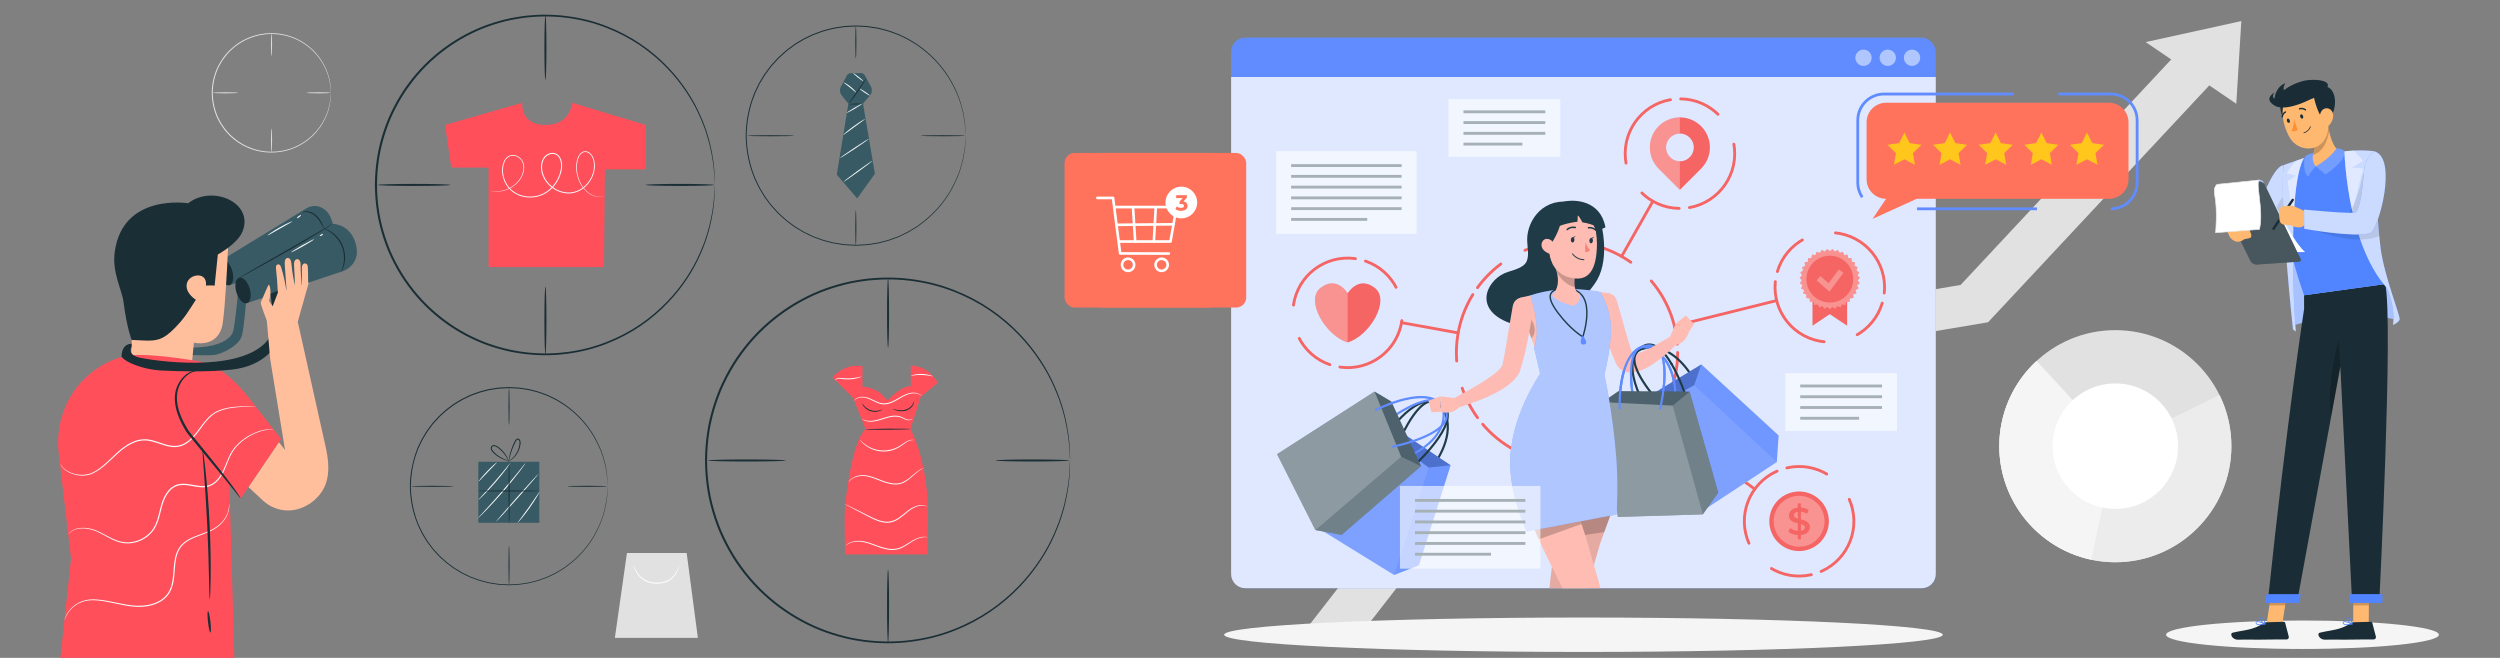 <?xml version="1.0" encoding="UTF-8"?><svg id="Layer_2" xmlns="http://www.w3.org/2000/svg" viewBox="0 0 950 250"><rect x="0" y="0" width="950" height="250" fill="#808080" stroke="none"/><defs><style>.cls-1{fill:#fdbbb4;}.cls-2,.cls-3,.cls-4,.cls-5,.cls-6,.cls-7,.cls-8,.cls-9,.cls-10,.cls-11{fill:#fff;}.cls-12,.cls-13{fill:#ff735d;}.cls-14{fill:#fafafa;}.cls-15{fill:#f8837b;}.cls-16{stroke-width:.59px;}.cls-16,.cls-17,.cls-18,.cls-19,.cls-20,.cls-21,.cls-22,.cls-23,.cls-24,.cls-25,.cls-26,.cls-27,.cls-28,.cls-29,.cls-30,.cls-31{fill:none;}.cls-16,.cls-18,.cls-19,.cls-21,.cls-9,.cls-22,.cls-23,.cls-27,.cls-29,.cls-31{stroke-linecap:round;stroke-linejoin:round;}.cls-16,.cls-28,.cls-29,.cls-30{stroke:#203b48;}.cls-32{fill:#5085ff;}.cls-3{opacity:.4;}.cls-33{fill:#f5f5f5;}.cls-4,.cls-20,.cls-26{opacity:.3;}.cls-34,.cls-35,.cls-10,.cls-25{opacity:.2;}.cls-5,.cls-36,.cls-37{opacity:.1;}.cls-38{fill:#ffbf9d;}.cls-17,.cls-20,.cls-24,.cls-28,.cls-30{stroke-miterlimit:10;}.cls-17,.cls-39,.cls-13{fill-rule:evenodd;}.cls-17,.cls-24{stroke:#608cff;stroke-width:1.07px;}.cls-18{stroke-dasharray:0 0 0 0 15.69 13.07 32.68 3.92;}.cls-18,.cls-21,.cls-22,.cls-23,.cls-27,.cls-30,.cls-31{stroke-width:1.09px;}.cls-18,.cls-21,.cls-22,.cls-23,.cls-27,.cls-31{stroke:#f56564;}.cls-6{opacity:.5;}.cls-19{stroke:#1a2c35;stroke-width:.91px;}.cls-40{fill:#ff8e35;}.cls-7{opacity:.8;}.cls-41{fill:#608cff;}.cls-20{stroke:#fff;stroke-width:2.18px;}.cls-42{fill:#e1e1e1;}.cls-8{opacity:.7;}.cls-21{stroke-dasharray:0 0 0 0 12.68 10.56 26.41 3.17;}.cls-39{fill:#ffc61c;}.cls-35,.cls-37{isolation:isolate;}.cls-43{fill:#f56564;}.cls-9{stroke:#e6e7e8;stroke-width:.25px;}.cls-44{fill:#ffb870;}.cls-22{stroke-dasharray:0 0 0 0 15.69 13.07 32.68 3.92;}.cls-45{fill:#1a2c35;}.cls-23{stroke-dasharray:0 0 0 0 15.69 13.07 32.68 3.92;}.cls-46{fill:#375a64;}.cls-47{fill:#febcb2;}.cls-27{stroke-dasharray:0 0 0 0 15.69 13.07 32.68 3.92;}.cls-11{opacity:.6;}.cls-48{fill:#ff4f5b;}.cls-49{fill:#203b48;}.cls-28{stroke-width:.54px;}.cls-29{stroke-width:.83px;}.cls-50{fill:#ececec;}.cls-51{fill:#1a2e35;}.cls-52{fill:#fdbbb5;}</style></defs><polygon class="cls-42" points="830.35 16.93 745.03 108.28 682.42 118.8 617.48 158.42 577.97 134 494.66 241.2 516.91 241.2 582.81 156.4 617.41 177.79 690.1 133.44 755.47 122.46 845.05 26.55 830.35 16.93"/><polygon class="cls-42" points="851.7 8.01 815.36 15.99 849.79 39.43 851.7 8.01"/><circle class="cls-42" cx="803.83" cy="169.55" r="44.1"/><path class="cls-50" d="m803.83,169.55l39.57-19.47c2.98,6.06,4.53,12.72,4.53,19.47,0,24.2-19.91,44.1-44.1,44.1s-44.1-19.91-44.1-44.1c0-12.27,5.12-24.01,14.13-32.35l29.98,32.35Z"/><path class="cls-33" d="m803.83,169.55l-9.14,43.15c-20.31-4.3-34.96-22.39-34.96-43.15,0-12.27,5.12-24.01,14.13-32.35l29.98,32.35Z"/><circle class="cls-2" cx="803.83" cy="169.55" r="23.84"/><ellipse id="_Path_" class="cls-33" cx="601.71" cy="241.2" rx="136.54" ry="6.54"/><ellipse id="_Path_-2" class="cls-33" cx="874.95" cy="241.2" rx="51.84" ry="5.41"/><rect class="cls-41" x="467.82" y="14.29" width="267.77" height="209.22" rx="5.36" ry="5.36"/><path class="cls-7" d="m735.59,29.26v188.89c0,2.96-2.39,5.36-5.35,5.36h-257.06c-2.96,0-5.35-2.4-5.35-5.36V29.26h267.76Z"/><line class="cls-30" x1="490.63" y1="62.92" x2="532.61" y2="62.92"/><line class="cls-30" x1="490.63" y1="67.01" x2="532.61" y2="67.01"/><line class="cls-30" x1="490.63" y1="71.1" x2="532.61" y2="71.1"/><line class="cls-30" x1="490.63" y1="75.19" x2="532.61" y2="75.19"/><line class="cls-30" x1="490.63" y1="79.28" x2="532.61" y2="79.28"/><line class="cls-30" x1="490.63" y1="83.37" x2="519.54" y2="83.37"/><rect class="cls-11" x="484.93" y="57.43" width="53.38" height="31.43"/><line class="cls-30" x1="556.12" y1="42.49" x2="587.21" y2="42.49"/><line class="cls-30" x1="556.12" y1="46.58" x2="587.21" y2="46.58"/><line class="cls-30" x1="556.12" y1="50.67" x2="587.21" y2="50.67"/><line class="cls-30" x1="556.12" y1="54.76" x2="578.49" y2="54.76"/><rect class="cls-11" x="550.42" y="37.65" width="42.49" height="21.95"/><line class="cls-30" x1="684.08" y1="146.67" x2="715.17" y2="146.67"/><line class="cls-30" x1="684.08" y1="150.76" x2="715.17" y2="150.76"/><line class="cls-30" x1="684.08" y1="154.85" x2="715.17" y2="154.85"/><line class="cls-30" x1="684.08" y1="158.94" x2="706.46" y2="158.94"/><rect class="cls-11" x="678.38" y="141.83" width="42.49" height="21.95"/><circle class="cls-43" cx="683.66" cy="198.09" r="11.32" transform="translate(-23.77 276.7) rotate(-22.5)"/><circle class="cls-4" cx="683.66" cy="198.09" r="9.67" transform="translate(-23.77 276.7) rotate(-22.5)"/><path class="cls-43" d="m684.35,203.31v1.63h-1.19v-1.62c-1.43-.09-2.81-.55-3.57-1.21l.66-1.47c.71.58,1.81,1,2.91,1.11v-2.91c-1.62-.39-3.35-.92-3.35-2.94,0-1.49,1.08-2.78,3.35-3v-1.65h1.19v1.62c1.08.06,2.17.38,2.96.89l-.6,1.47c-.77-.45-1.59-.7-2.36-.79v2.94c1.62.39,3.38.9,3.38,2.93,0,1.49-1.09,2.77-3.38,3Zm-1.19-6.23v-2.59c-1.03.16-1.47.68-1.47,1.33,0,.7.63,1.02,1.47,1.27Zm2.71,3.36c0-.71-.64-1.05-1.51-1.3v2.58c1.06-.16,1.51-.66,1.51-1.28Z"/><polygon class="cls-43" points="701.9 123.77 695.33 119.39 688.75 123.77 688.75 105.69 701.9 105.69 701.9 123.77"/><polygon class="cls-43" points="695.33 95.42 696.36 94.61 697.23 95.59 698.38 94.98 699.06 96.09 700.31 95.7 700.78 96.92 702.08 96.76 702.32 98.04 703.63 98.11 703.64 99.42 704.91 99.72 704.69 101.01 705.89 101.54 705.44 102.76 706.52 103.49 705.86 104.62 706.8 105.54 705.95 106.53 706.71 107.59 705.69 108.42 706.25 109.6 705.11 110.23 705.44 111.49 704.2 111.91 704.31 113.21 703.01 113.4 702.88 114.7 701.58 114.65 701.22 115.91 699.94 115.63 699.36 116.8 698.16 116.3 697.38 117.35 696.28 116.64 695.33 117.54 694.37 116.64 693.28 117.35 692.5 116.3 691.29 116.8 690.71 115.63 689.44 115.91 689.08 114.65 687.77 114.7 687.64 113.4 686.35 113.21 686.45 111.91 685.21 111.49 685.55 110.23 684.4 109.6 684.96 108.42 683.95 107.59 684.7 106.53 683.85 105.54 684.79 104.62 684.13 103.49 685.21 102.76 684.77 101.54 685.96 101.01 685.74 99.72 687.01 99.42 687.02 98.11 688.33 98.04 688.58 96.76 689.87 96.92 690.34 95.7 691.59 96.09 692.27 94.98 693.43 95.59 694.3 94.61 695.33 95.42"/><polygon class="cls-4" points="695.33 95.42 696.36 94.61 697.23 95.59 698.38 94.98 699.06 96.09 700.31 95.7 700.78 96.92 702.08 96.76 702.32 98.04 703.63 98.11 703.64 99.42 704.91 99.72 704.69 101.01 705.89 101.54 705.44 102.76 706.52 103.49 705.86 104.62 706.8 105.54 705.95 106.53 706.71 107.59 705.69 108.42 706.25 109.6 705.11 110.23 705.44 111.49 704.2 111.91 704.31 113.21 703.01 113.4 702.88 114.7 701.58 114.65 701.22 115.91 699.94 115.63 699.36 116.8 698.16 116.3 697.38 117.35 696.28 116.64 695.33 117.54 694.37 116.64 693.28 117.35 692.5 116.3 691.29 116.8 690.71 115.63 689.44 115.91 689.08 114.65 687.77 114.7 687.64 113.4 686.35 113.21 686.45 111.91 685.21 111.49 685.55 110.23 684.4 109.6 684.96 108.42 683.95 107.59 684.7 106.53 683.85 105.54 684.79 104.62 684.13 103.49 685.21 102.76 684.77 101.54 685.96 101.01 685.74 99.72 687.01 99.42 687.02 98.11 688.33 98.04 688.58 96.76 689.87 96.92 690.34 95.7 691.59 96.09 692.27 94.98 693.43 95.59 694.3 94.61 695.33 95.42"/><circle class="cls-43" cx="695.33" cy="106.07" r="8.89"/><polyline class="cls-20" points="691.02 105.73 695.02 109.24 699.63 103.03"/><path class="cls-43" d="m646.42,47.95c-2.23-2.22-5.15-3.34-8.06-3.34s-5.83,1.12-8.06,3.34c-4.46,4.46-4.46,11.68,0,16.14l8.06,8.06,8.06-8.06c4.46-4.46,4.46-11.68,0-16.14Zm-4.33,11.8c-1.03,1.02-2.38,1.55-3.73,1.55s-2.7-.52-3.73-1.55c-2.06-2.06-2.06-5.4,0-7.45,1.03-1.03,2.38-1.56,3.73-1.56s2.7.52,3.73,1.56c2.06,2.06,2.06,5.4,0,7.45Z"/><path class="cls-4" d="m634.62,52.29c-2.06,2.06-2.06,5.4,0,7.45,1.03,1.02,2.38,1.55,3.73,1.55v10.86l-8.06-8.06c-4.46-4.46-4.46-11.68,0-16.14,2.23-2.22,5.15-3.34,8.06-3.34v6.13c-1.35,0-2.7.52-3.73,1.56Z"/><path class="cls-43" d="m512.12,130.12c-8.22-2.36-16.46-16.06-10.24-20.78,6.07-4.62,10.06,1.81,10.23,2.11h.01s4.03-6.84,10.25-2.11c6.22,4.72-2.02,18.42-10.25,20.78Z"/><path class="cls-4" d="m512.12,111.46v18.66c-8.22-2.36-16.46-16.06-10.24-20.78,6.07-4.62,10.06,1.81,10.23,2.11h.01Z"/><circle class="cls-21" cx="595.47" cy="134" r="42.04"/><circle class="cls-22" cx="638.36" cy="58.38" r="20.81" transform="translate(570.87 695.84) rotate(-89.18)"/><path class="cls-23" d="m715.25,115.18c-3.31,11.01-14.91,17.24-25.92,13.93-11.01-3.31-17.24-14.91-13.93-25.92,3.31-11.01,14.91-17.24,25.92-13.93,11.01,3.31,17.24,14.91,13.93,25.92Z"/><path class="cls-18" d="m688.29,218.38c-11.2,2.56-22.36-4.45-24.92-15.66-2.56-11.2,4.45-22.36,15.66-24.92,11.2-2.56,22.36,4.45,24.92,15.66,2.56,11.2-4.45,22.36-15.66,24.92Z"/><circle class="cls-27" cx="512.13" cy="118.9" r="20.81" transform="translate(233.43 564.7) rotate(-71.06)"/><line class="cls-31" x1="616.21" y1="97.43" x2="628.09" y2="76.48"/><line class="cls-31" x1="532.61" y1="122.61" x2="554.1" y2="126.5"/><line class="cls-31" x1="629.48" y1="158.71" x2="666.83" y2="185.86"/><line class="cls-31" x1="675.13" y1="114.21" x2="636.28" y2="123.86"/><path class="cls-29" d="m623.48,132.17c4.4-3.49,8.6.86,11.7,6.12"/><path class="cls-29" d="m642.79,142.78s-7.58-13.28-18.42-10.3"/><path class="cls-41" d="m636.96,150.81c-.08.09-.2.15-.33.15-.23,0-.41-.2-.4-.43,0-.15.36-15-10-18.01-1.55-.45-2.77-.26-3.71.59-4.06,3.68-1.53,17.92-1.51,18.06.04.22-.11.44-.33.48-.22.04-.44-.11-.48-.33-.11-.6-2.65-14.86,1.77-18.82,1.15-1.04,2.67-1.3,4.49-.77,10.98,3.18,10.6,18.67,10.6,18.83,0,.1-.04.18-.1.25Z"/><path class="cls-41" d="m631.18,155.58c-.1.12-.26.17-.41.14-.22-.05-.36-.28-.3-.5.04-.17,4.01-16.89-.54-22.01-1.02-1.15-2.37-1.6-4.13-1.39-10.71,1.29-9.93,23.21-9.92,23.43,0,.23-.17.42-.4.43-.23.01-.42-.17-.43-.4-.04-.93-.82-22.91,10.65-24.29,2.02-.24,3.65.32,4.85,1.66,4.83,5.44.89,22.05.72,22.76-.02.06-.05.12-.09.17Z"/><path class="cls-52" d="m614.4,114.24c1.99,6.68,3.8,14.01,6.03,20.59,0,0,.17.48.17.48-.03-.05-.1-.14-.2-.24-.19-.21-.53-.34-.6-.33-.18.04.39.12,1-.02,4.72-1.17,9.38-4.2,13.72-6.72,1.96-1.18,4,1.45,2.39,3.06-4.37,4.2-15.67,14.79-21.77,8.67-.61-.65-.96-1.4-1.31-2.16-3-6.95-5.06-14-7.02-21.27-1.13-4.99,6.02-6.94,7.58-2.06h0Z"/><path class="cls-47" d="m634.13,129.07l2.73-6.19,4.96,3.22s-1.3,4.6-5.22,4.98l-2.47-2Z"/><polygon class="cls-47" points="640.64 119.89 643.77 123.18 641.82 126.1 636.86 122.88 640.64 119.89"/><path class="cls-29" d="m624.37,132.48c-9.76,2.69,5.13,19.3,5.13,19.3"/><polygon class="cls-41" points="646.5 138.48 675.87 165.48 675.19 175.56 648.19 193.31 620.35 159.22 623.38 152.46 646.5 138.48"/><polygon class="cls-5" points="646.5 138.48 675.87 165.48 675.19 175.56 648.19 193.31 620.35 159.22 643.78 146.38 646.5 138.48"/><polygon class="cls-5" points="643.78 146.38 675.19 175.56 648.19 193.31 620.35 159.22 643.78 146.38"/><polygon class="cls-35" points="623.38 152.46 620.35 159.22 643.78 146.38 646.5 138.48 623.38 152.46"/><path class="cls-29" d="m635.18,138.29c3.14,5.32,5.17,11.57,5.17,11.57"/><path class="cls-29" d="m627.21,157.88s-12.58-18.69-3.73-25.71"/><path class="cls-41" d="m626.02,132.48c.13-.14.25-.28.4-.39.12-.09.26-.16.38-.24-.12-.04-.23-.08-.34-.12-1.83-.53-3.34-.27-4.49.77-4.42,3.97-1.88,18.22-1.77,18.82.04.22.26.37.48.33.23-.04.37-.26.33-.48-.03-.14-2.55-14.39,1.51-18.06.9-.81,2.05-1.02,3.5-.64Z"/><path class="cls-41" d="m633.16,136.54c-.2.19-.41.37-.62.55,3.88,5.45,3.7,13.33,3.69,13.44,0,.23.17.42.4.43.13,0,.25-.05.33-.15.06-.07.09-.16.1-.25,0-.11.2-8.32-3.9-14.02Z"/><polygon class="cls-49" points="642.06 148.83 652.94 187.21 647.08 195.45 614.78 196.43 608.92 152.81 615.04 148.63 642.06 148.83"/><polygon class="cls-10" points="642.06 148.83 652.94 187.21 647.08 195.45 614.78 196.43 608.92 152.81 615.04 148.63 642.06 148.83"/><polygon class="cls-10" points="642.06 148.83 652.94 187.21 647.08 195.45 614.78 196.43 608.92 152.81 635.61 154.14 642.06 148.83"/><polygon class="cls-10" points="635.61 154.14 647.08 195.45 614.78 196.43 608.92 152.81 635.61 154.14"/><path class="cls-41" d="m626.93,131.77c.4-.24.81-.45,1.26-.62-.75-.22-1.58-.28-2.49-.17-11.47,1.38-10.69,23.35-10.65,24.29,0,.23.2.41.43.4.23,0,.4-.2.4-.43,0-.22-.79-22.15,9.92-23.43.4-.05.78-.06,1.14-.04Z"/><path class="cls-41" d="m632.38,137.23c-.2.16-.4.3-.62.42,1.22,6.91-1.27,17.42-1.31,17.56-.05.22.08.45.3.5.16.04.32-.02.41-.14.04-.05.07-.1.09-.17.14-.56,2.66-11.22,1.24-18.28-.04.03-.08.07-.12.11Z"/><path class="cls-49" d="m608.31,84.38s3.63,13.13-1.38,21.96c-5.01,8.83-21.7,21.47-34.59,15.87-12.89-5.6-6.74-16.66.73-18.89,7.47-2.23,8.11-3.43,7.32-10.85-.79-7.43,5.03-17.03,15.76-15.74,10.73,1.28,12.17,7.66,12.17,7.66Z"/><path class="cls-47" d="m613.49,191.55h0s-1.6,4.41-1.6,4.41l-2.27,6.22-1.6,4.41-2.34,8.11-2.54,8.81h-14.32c.24-2.45.54-5.19.93-8.07.46-3.41,1.01-7,1.7-10.53.16-.86.34-1.72.52-2.57h0c.04-.2.08-.37.12-.55.16-.72.33-1.45.49-2.17.52-2.24,1.1-4.51,1.72-6.75h0s4.51-.32,4.51-.32l14.69-1Z"/><path class="cls-37" d="m613.49,191.57l-1.6,4.4-2.27,6.22-1.6,4.41-2.34,8.11-2.54,8.81h-14.36c.24-2.49.54-5.27.93-8.16.46-3.42,1.02-7,1.72-10.45.17-.85.36-1.71.54-2.57h0c.04-.2.08-.37.12-.55.16-.72.33-1.45.49-2.17.52-2.24,1.1-4.51,1.72-6.75l4.51-.3,14.69-1Z"/><path class="cls-35" d="m613.49,191.56l-3.87,10.63c-4.32.66-11.61,1.76-18.2,2.72.21-1.03.43-2.08.67-3.13.65-2.94,1.38-5.94,2.21-8.91l19.2-1.3Z"/><path class="cls-47" d="m608.21,223.52h-14.46c-1.28-2.57-2.63-5.31-4-8.07-.01-.03-.02-.05-.04-.09-.86-1.76-1.73-3.54-2.58-5.28-.82-1.68-1.62-3.38-2.41-5.14-.53-1.18-1.04-2.36-1.55-3.55-1.19-2.82-2.27-5.67-3.21-8.49-1.7-5.08-2.88-10.08-3.23-14.59l18.02,2.08,3.51,10.57.53,1.6h0s2.18,6.54,2.18,6.54l1.39,4.19.22.65,3.09,10.76,2.54,8.81Z"/><path class="cls-35" d="m600.98,199.1l-16.26,5.85c-1.78-3.95-3.42-8.03-4.76-12.04l18.31-1.95,2.71,8.14Z"/><path class="cls-29" d="m545.76,175.25s8.82-12.49,1.53-21.04c-6.57-7.71-15.31,12.81-15.31,12.81"/><polygon class="cls-41" points="551.23 176.79 539.19 214.83 529.77 218.48 502.26 201.53 521.36 161.88 528.77 161.76 551.23 176.79"/><polygon class="cls-5" points="551.23 176.79 539.19 214.83 529.77 218.48 502.26 201.53 521.36 161.88 542.92 177.67 551.23 176.79"/><polygon class="cls-5" points="542.92 177.67 529.77 218.48 502.26 201.53 521.36 161.88 542.92 177.67"/><polygon class="cls-35" points="521.36 161.88 542.92 177.67 551.23 176.79 528.77 161.76 521.36 161.88"/><path class="cls-29" d="m525.48,167.52s11.61-19.31,21.72-14.27c10.11,5.05-8.89,22.78-8.89,22.78"/><path class="cls-47" d="m612.8,117.21c.02.45.04.94.06,1.48.18,5.57-3.01,7.59-4.77,24.68l-20.97.69c-.04-2.48-3.16-10.17-5.17-15.5-.72-1.91-1.3-3.52-1.56-4.48-.2-.8-.43-1.62-.66-2.47-.29-1.07-.6-2.19-.92-3.35-.43-1.56-.91-3.23-1.43-4.99,1.4-.38,2.82-.71,4.23-1.02,2.3-.49,4.61-.87,6.94-1.14,3.99-.52,8.01-.76,12.02-.72,2.64.1,5.47.37,7.61.62h0c2.07.23,3.5.44,3.5.44,0,0,.84.24,1.11,5.76Z"/><path class="cls-41" d="m614.19,173.92c.19,2.39.31,4.95.37,7.7,0,.27.01.55.02.83.02,1.29.03,2.64.02,4.01,0,.55-.02,1.11-.03,1.68-.01.7-.03,1.4-.05,2.13-.03.82-.05,1.67-.1,2.53-.03.89-.09,1.79-.14,2.71l-34.19,6.48c-.44-1.05-.86-2.07-1.25-3.07-.32-.81-.61-1.59-.88-2.37-.29-.8-.56-1.59-.82-2.36-.18-.54-.35-1.07-.51-1.6-.49-1.61-.91-3.15-1.25-4.64-.07-.27-.13-.54-.19-.81-.77-3.46-1.18-6.61-1.3-9.5,0-.14-.01-.27-.02-.41-.63-18.12,11.39-35.18,11.39-35.18l-2.3-9.85s.95-3.08,1.02-5.48c.21-7.15-2.49-14.44-2.49-14.44.03-.01.07-.02.11-.03,13.37-4.48,26.58-1.24,26.58-1.24h0c3.77,7.26,5.92,12.6,1.5,31.42,0,0,3.22,14.64,4.48,31.08,0,.14.03.27.03.41Z"/><path class="cls-6" d="m614.19,173.92c.19,2.39.31,4.95.37,7.7,0,.27.01.55.02.83.02,1.29.03,2.64.02,4.01,0,.55-.02,1.11-.03,1.68-.01.7-.03,1.4-.05,2.13-.03.82-.05,1.67-.1,2.53-.03.89-.09,1.79-.14,2.71l-34.19,6.48c-.44-1.05-.86-2.07-1.25-3.07-.32-.81-.61-1.59-.88-2.37-.29-.8-.56-1.59-.82-2.36-.18-.54-.35-1.07-.51-1.6-.49-1.61-.91-3.15-1.25-4.64-.07-.27-.13-.54-.19-.81-.77-3.46-1.18-6.61-1.3-9.5,0-.14-.01-.27-.02-.41-.63-18.12,11.39-35.18,11.39-35.18l-2.3-9.85s.95-3.08,1.02-5.48c.21-7.15-2.49-14.44-2.49-14.44.03-.01.07-.02.11-.03,13.37-4.48,26.58-1.24,26.58-1.24h0c3.77,7.26,5.92,12.6,1.5,31.42,0,0,3.22,14.64,4.48,31.08,0,.14.03.27.03.41Z"/><path class="cls-41" d="m536.01,173.37c-.12-.03-.22-.12-.27-.24-.09-.21,0-.45.22-.54.14-.06,13.74-6.03,12.08-16.68-.25-1.6-.94-2.62-2.11-3.11-5.05-2.12-16.88,6.2-17,6.28-.19.13-.44.09-.58-.1-.13-.19-.09-.44.1-.58.5-.35,12.34-8.69,17.8-6.37,1.43.6,2.31,1.86,2.6,3.74,1.76,11.29-12.43,17.51-12.57,17.57-.09.04-.18.04-.27.02Z"/><polygon class="cls-49" points="539.97 177.14 509.8 203.25 499.86 201.43 485.3 172.59 522.34 148.8 528.71 152.58 539.97 177.14"/><polygon class="cls-10" points="539.97 177.14 509.8 203.25 499.86 201.43 485.3 172.59 522.34 148.8 528.71 152.58 539.97 177.14"/><polygon class="cls-10" points="539.97 177.14 509.8 203.25 499.86 201.43 485.3 172.59 522.34 148.8 532.43 173.55 539.97 177.14"/><polygon class="cls-10" points="532.43 173.55 499.86 201.43 485.3 172.59 522.34 148.8 532.43 173.55"/><path class="cls-41" d="m529.25,170.14c-.15-.04-.27-.16-.3-.32-.05-.22.1-.44.32-.49.17-.03,17-3.52,19.72-9.8.61-1.41.45-2.83-.49-4.33-5.7-9.16-25.23.83-25.43.93-.2.1-.45.03-.56-.18-.11-.2-.03-.45.18-.56.83-.43,20.41-10.44,26.51-.63,1.07,1.73,1.26,3.44.54,5.09-2.88,6.68-19.6,10.14-20.31,10.29-.06.01-.13.01-.19,0Z"/><path class="cls-35" d="m583.17,124.86c.12,1.19-.12,2.52-1.23,3.69-.72-1.91-1.3-3.52-1.56-4.48-.2-.8-.43-1.62-.66-2.47.7-.06,1.44-.08,2.21-.07,0,0,1.05,1.49,1.24,3.32Z"/><path class="cls-1" d="m582.61,117.51c-1.31,8.04-2.63,16.1-5.14,23.88-3.38,7.01-16.53,11.37-23.62,13.57-2.25.6-3.47-2.57-1.4-3.63,3.48-1.85,7.06-3.75,10.4-5.85,2.82-1.87,6.19-3.77,7.99-6.54.43-1.54.66-3.2.98-4.82.97-5.53,2.04-12.4,3.04-17.9,1.08-4.97,8.34-3.77,7.75,1.29h0Z"/><path class="cls-47" d="m554.02,151.49l-6.71-.9.16,5.92s4.6,1.29,6.97-1.86l-.42-3.15Z"/><polygon class="cls-47" points="542.8 152.27 543.97 156.65 547.48 156.51 547.31 150.59 542.8 152.27"/><path class="cls-28" d="m593.57,109.69c-4.99.45-6.34,2.8-1.47,9.27,4.86,6.47,9.37,9.04,9.37,9.04,0,0,6.74-19.62-7.9-18.31Z"/><path class="cls-47" d="m598.1,116.18c-6.53-1.15-8.38-4.05-8.38-4.05,2.8-2.41,2.49-6.16,1.91-8.52-.31-1.31-.71-2.19-.71-2.19l7.84,1.84c-.27,1.3-.41,2.39-.46,3.32-.06,1.02,0,1.82.11,2.46.43,2.39,1.77,2.48,1.77,2.48,1.27,2.66-2.09,4.66-2.09,4.66Z"/><path class="cls-35" d="m598.31,106.59c-.06,1.02,0,1.82.11,2.46-3.12-.56-5.39-3.18-6.78-5.43-.31-1.31-.71-2.19-.71-2.19l7.84,1.84c-.27,1.3-.41,2.39-.46,3.32Z"/><path class="cls-47" d="m598.16,81.3c6.86.57,8.77,4.43,8.68,11.55-.11,8.89-2.59,15.01-11.02,12.41-11.44-3.54-9.07-24.91,2.33-23.96Z"/><path class="cls-15" d="m602.44,92.09s.8,1.87,1.76,3.01c0,0-.67.88-1.87.63l.11-3.64Z"/><path class="cls-49" d="m598.28,91.18c-.03.57-.37,1-.74.98-.38-.02-.65-.5-.62-1.06.03-.56.37-1,.74-.98.38.02.65.5.62,1.06Z"/><path class="cls-49" d="m597.5,90.14l1.26-.41s-.67,1-1.26.41Z"/><path class="cls-49" d="m605.31,91.48c-.03.56-.37,1-.74.98-.38-.02-.65-.5-.62-1.06.03-.56.37-1.01.74-.98.38.02.65.5.62,1.06Z"/><path class="cls-49" d="m604.53,90.44l1.26-.41s-.67,1-1.26.41Z"/><path class="cls-16" d="m598.61,86.44s-1.91-.41-3.06.79"/><path class="cls-16" d="m603.62,86.56s1.25-.35,2.69.79"/><path class="cls-49" d="m589.69,92.25s3.68-5.37,3.56-9.77c0,0,14.07-4.43,13.59,9.44,0,0,2.35-12.15-9.43-13.41-11.76-1.25-13.17,16.01-7.5,21.67,0,0-2.5-4.57-.22-7.93Z"/><path class="cls-47" d="m590.7,93.79c.05-1.11-.94-3.07-3.01-3.02-2.15.06-3.52,4.34,1.68,5.83.75.21,1.24-.49,1.33-2.81Z"/><path class="cls-49" d="m594.51,76.58c3.77-.86,13.69-.54,15.56,9.83l-1.41.63s-3.22-1.94-7.34-2.55c0,0-.76-1.55-1.8-2.84,0,0,.06,1.66-.12,2.62,0,0-6.51.65-9.53,3.15-4.73,3.92-5.13,6.53-5.13,6.53,0,0-2.49-14.55,9.77-17.35Z"/><path class="cls-49" d="m600.84,98.77c.33.07.68.11,1.06.12.1,0,.18-.08.18-.19,0-.1-.09-.19-.19-.2-2.77-.07-4.15-2.1-4.16-2.12-.06-.09-.18-.12-.26-.06-.08.06-.1.17-.04.26.05.08,1.16,1.71,3.42,2.18Z"/><path class="cls-41" d="m601.37,127.43s2.76,3.32.45,3.48c-2.31.16-.45-3.48-.45-3.48Z"/><circle class="cls-6" cx="726.57" cy="21.95" r="3.1"/><circle class="cls-6" cx="717.35" cy="21.95" r="3.1"/><circle class="cls-6" cx="708.13" cy="21.95" r="3.1"/><line class="cls-30" x1="537.69" y1="190.15" x2="579.66" y2="190.15"/><line class="cls-30" x1="537.69" y1="194.24" x2="579.66" y2="194.24"/><line class="cls-30" x1="537.69" y1="198.33" x2="579.66" y2="198.33"/><line class="cls-30" x1="537.69" y1="202.42" x2="579.66" y2="202.42"/><line class="cls-30" x1="537.69" y1="206.51" x2="579.66" y2="206.51"/><line class="cls-30" x1="537.69" y1="210.6" x2="566.59" y2="210.6"/><rect class="cls-11" x="531.98" y="184.66" width="53.38" height="31.43"/><path class="cls-32" d="m867.74,62.72c-5.73,1.2-11.83,24.22-11.83,24.22l5.12,5.52,9.15-16.79-2.43-12.95Z"/><path class="cls-8" d="m870.18,75.67l-.19.36-7.65,14.03-1.31,2.4-5.12-5.53s6.1-23.01,11.83-24.22l2.44,12.95Z"/><path class="cls-36" d="m869.98,76.02l-7.65,14.03c0-.23,0-.49.02-.77.69-10.67,6.64-16.3,6.64-16.3.48.95.81,1.98.98,3.03Z"/><path class="cls-32" d="m910.38,121.44s-17.56-4.66-38.85,2.18c0,0-3.43-44.6-3.02-50.72.41-6.13,32.86-4.33,32.86-4.33,0,0,.84,17.85,2.93,28.62,2.09,10.77,7.15,22.19,6.08,24.26Z"/><path class="cls-6" d="m910.38,121.44s-17.56-4.66-38.85,2.18c0,0-3.43-44.6-3.02-50.72.41-6.13,32.86-4.33,32.86-4.33,0,0,.84,17.85,2.93,28.62,2.09,10.77,7.15,22.19,6.08,24.26Z"/><polygon class="cls-44" points="861.26 237.35 866.99 238.98 868.36 230.06 869.09 225.29 863.36 223.67 862.38 230.06 861.26 237.35"/><polygon class="cls-44" points="894.2 237.82 900.11 238.6 900.17 230.06 900.21 224.75 894.29 223.97 894.25 230.06 894.2 237.82"/><polygon class="cls-34" points="894.29 223.97 894.25 230.06 900.17 230.06 900.21 224.75 894.29 223.97"/><polygon class="cls-34" points="862.38 230.06 868.36 230.06 869.09 225.29 863.36 223.67 862.38 230.06"/><path class="cls-45" d="m861.33,236.46l6.51-.18c.24,0,.46.16.52.39l1.37,5.24c.14.54-.26,1.07-.82,1.08-2.35.02-5.75-.02-8.7.06-3.45.09-5.64-.08-9.69.03-2.45.07-3.21-2.38-2.2-2.63,4.62-1.14,7.65-.91,11.59-3.5.43-.28.9-.49,1.42-.5Z"/><path class="cls-32" d="m860.78,237.29s-.01,0-.02,0c-.95.22-2.65.5-3.33-.06-.2-.17-.3-.4-.29-.68,0-.17.08-.3.22-.38.71-.43,3.15.72,3.42.86.05.03.09.08.08.14,0,.05-.04.1-.09.12Zm-3.22-.9s-.04.01-.05.02c-.06.03-.08.08-.08.15,0,.19.05.34.19.45.38.31,1.36.34,2.67.09-.96-.42-2.28-.88-2.72-.71Z"/><path class="cls-32" d="m860.78,237.29s-.07.01-.1,0c-.73-.3-2.2-1.55-2.12-2.22.02-.16.13-.36.51-.41.29-.04.55.04.79.22.78.6,1,2.19,1.01,2.26,0,.05-.01.1-.05.13-.01,0-.02.01-.04.02Zm-1.81-2.32c-.12.04-.12.11-.13.13-.05.4.95,1.39,1.7,1.8-.09-.46-.34-1.41-.85-1.81-.18-.14-.37-.19-.58-.16-.06,0-.11.02-.14.03Z"/><path class="cls-45" d="m894.44,236.46l6.51-.18c.24,0,.46.16.52.39l1.37,5.24c.14.54-.26,1.07-.82,1.08-2.35.02-5.75-.02-8.7.06-3.45.09-5.64-.08-9.69.03-2.45.07-3.21-2.38-2.2-2.63,4.62-1.14,7.65-.91,11.59-3.5.43-.28.9-.49,1.42-.5Z"/><path class="cls-32" d="m893.88,237.29s-.01,0-.02,0c-.95.22-2.65.5-3.33-.06-.2-.17-.3-.4-.29-.68,0-.17.08-.3.22-.38.71-.43,3.15.72,3.42.86.05.03.09.08.08.14,0,.05-.04.1-.09.12Zm-3.22-.9s-.04.01-.05.02c-.06.03-.08.08-.08.15,0,.19.05.34.19.45.38.31,1.36.34,2.67.09-.96-.42-2.28-.88-2.72-.71Z"/><path class="cls-32" d="m893.88,237.29s-.07.01-.1,0c-.73-.3-2.2-1.55-2.12-2.22.02-.16.13-.36.51-.41.29-.04.55.04.79.22.78.6,1,2.19,1.01,2.26,0,.05-.01.1-.05.13-.01,0-.02.01-.04.02Zm-1.81-2.32c-.12.04-.12.11-.13.13-.05.4.95,1.39,1.7,1.8-.09-.46-.34-1.41-.85-1.81-.18-.14-.37-.19-.58-.16-.06,0-.11.02-.14.03Z"/><path class="cls-45" d="m906.39,107.95c3.13,13.57-2.24,120.29-2.24,120.29h-10.38l-4.44-88.94-16.34,88.94-11.09-.81c7.25-68.9,13.66-110.03,13.66-110.03l-.02-5.2,30.85-4.26Z"/><path class="cls-32" d="m900.8,57.7c-.38,6.65-.09,13.28.49,19.45.43,4.52,1.03,8.79,1.67,12.64,1.49,9.03,3.19,15.8,3.43,18.16-4.52.63-21.56,2.98-30.85,4.26-11.25-31.45-7.01-48.15-7.01-48.15l7.07-4.03s1.04-.27,1.57-.4c3.43-.79,9.15-1.45,13.12-1.81.83-.07,1.68-.13,2.51-.17,4.21-.19,8.01.05,8.01.05Z"/><path class="cls-44" d="m889.19,57.67s-7.08,5.58-9.21,5.56c-1.49-.02-3.66-2.46-3.66-2.46,1.09-.56,1.85-1.19,2.33-1.86,1.48-2.03.62-4.49-.58-6.74l6.21-8.63c.09,1.73.32,4.01.8,6.25h0c.7,3.37,1.96,6.64,4.11,7.88Z"/><path class="cls-34" d="m885.08,49.8h0c-.65,3.78-2.29,8.13-6.42,9.11,1.48-2.03.62-4.49-.58-6.74l6.21-8.63c.09,1.73.32,4.01.8,6.25Z"/><path class="cls-45" d="m866.58,40.11c-.25,2.33,1.03,6.77,3.8,4.69,2.77-2.08-3.37-8.7-3.8-4.69Z"/><path class="cls-44" d="m883,39.91c1.47,5.58,2.61,8.77.76,12.46-2.78,5.55-10.39,5.21-13.5.17-2.8-4.54-4.73-12.89-.07-16.79,4.59-3.83,11.34-1.42,12.81,4.15Z"/><path class="cls-45" d="m878.43,37.63l-1.26-6.31s6.61-1.84,7,1.65c4.09,1.1,4.31,9.63-.12,13.46-3.17-1.64-4.74-9.37-4.74-9.37-.27.19-.57.38-.88.56Z"/><path class="cls-44" d="m886.61,43.77c.03,1.55-.67,2.97-1.58,3.86-1.36,1.35-2.99.35-3.41-1.42-.37-1.6-.11-4.22,1.64-4.9,1.72-.67,3.31.69,3.34,2.46Z"/><path class="cls-45" d="m875.17,44.1c.15.45.03.88-.26.98-.29.09-.65-.19-.8-.64-.15-.45-.03-.88.26-.98.29-.09.65.19.8.64Z"/><path class="cls-45" d="m870.11,45.71c.15.45.03.88-.26.98s-.65-.19-.8-.64c-.15-.45-.03-.88.26-.98s.65.19.8.64Z"/><path class="cls-40" d="m871.79,45.42s-.23,2.81-.96,4.37c1.01.45,2.24-.32,2.24-.32l-1.28-4.05Z"/><path class="cls-45" d="m876.04,50.41c-.18.08-.36.16-.57.22-.07.02-.15-.02-.17-.09-.02-.07.02-.15.09-.17,1.96-.63,2.43-2.28,2.43-2.3.02-.07.1-.12.17-.1.07.02.12.1.1.17-.02.07-.42,1.49-2.05,2.27Z"/><path class="cls-45" d="m876.19,41.97c-.09.04-.19.04-.28-.02-1.01-.7-1.96-.34-1.97-.34-.14.06-.3-.01-.36-.15s.01-.3.15-.36c.05-.02,1.24-.48,2.5.4.13.09.16.26.07.38-.03.04-.07.07-.11.09Z"/><path class="cls-45" d="m867.36,44.67s-.1.03-.16.02c-.15-.02-.26-.16-.24-.31.21-1.51,1.35-2.04,1.4-2.07.14-.06.3,0,.37.13.07.14,0,.3-.13.36-.05.02-.93.45-1.09,1.65-.01.09-.07.17-.15.21Z"/><path class="cls-45" d="m879.31,37.07s-10.38,5.78-14.93,3.07c-4.55-2.71,0-5.03,0-5.03,0,0-1.44,1.6-.08,2.39,0,0,.3-4.47,4.18-5.91,0,0-1.04,1.28-.61,2.71,0,0,2.58-2.23,7.09-3.47,4.51-1.24,16.52-.4,4.36,6.23Z"/><path class="cls-32" d="m879.98,63.23s1.72,1.57,3.7,3.08c2.37-1.58,7.86-5.7,7.19-8.81-.46-.88-2.93-1.17-2.93-1.17,0,0-2.21,3.71-7.96,6.9Z"/><path class="cls-32" d="m879.98,63.23s-1.79,1.77-2.83,3.86c-2-.98-1.77-6.95-1.16-7.68,1.36-1.06,3.09-1.22,3.09-1.22,0,0-1,2.83.9,5.04Z"/><g class="cls-25"><path class="cls-2" d="m879.98,63.23s1.72,1.57,3.7,3.08c2.37-1.58,7.86-5.7,7.19-8.81-.46-.88-2.93-1.17-2.93-1.17,0,0-2.21,3.71-7.96,6.9Z"/><path class="cls-2" d="m879.98,63.23s-1.79,1.77-2.83,3.86c-2-.98-1.77-6.95-1.16-7.68,1.36-1.06,3.09-1.22,3.09-1.22,0,0-1,2.83.9,5.04Z"/></g><path class="cls-32" d="m890.87,57.51s.27,10.51,3.02,22.8c0,.02,0,.03,0,.03,2.28,10.17,6.26,21.55,13.23,29.2,0,0,3.24,7.45,2.19,13.98,0,0,2.12-.87,2.55-2.07.43-1.19-5.75-15.99-7.24-27.22-1.48-11.22-2.34-36.71-2.34-36.71,0,0-2.83-.52-7.7-.3-1.13.06-2.37.15-3.71.3Z"/><path class="cls-8" d="m911.86,121.43c-.43,1.2-2.55,2.07-2.55,2.07,1.06-6.53-2.19-13.98-2.19-13.98-.44-.48-.87-.98-1.3-1.5-3.91-4.81-6.79-10.82-8.93-17.01-1.24-3.57-2.22-7.2-3-10.68,0,0,0,0,0-.03-.09-.4-.17-.78-.26-1.17-2.27-10.64-2.69-19.7-2.75-21.36,0-.18,0-.27,0-.27,1.34-.15,2.58-.24,3.71-.3,4.87-.23,7.7.3,7.7.3,0,0,.2,5.92.56,13.31,0,.11,0,.22.02.33.11,2.12.23,4.35.36,6.59h0c.25,4.2.55,8.42.9,12.01.15,1.64.32,3.16.49,4.47,1.49,11.22,7.67,26.02,7.24,27.22Z"/><path class="cls-3" d="m890.87,57.51s.27,10.51,3.02,22.8c0,.02,0,.03,0,.03l4.08-16.27-4.31-.41,4.31-2.53-3.39-3.91c-1.13.06-2.37.15-3.71.3Z"/><path class="cls-32" d="m871.33,125.19l1.11.8s-1.6-17.08-.95-39.83c.03-1.1.07-2.15.11-3.16.82-19.25,3.81-22.76,4-22.97l-2.79.95-5.06,1.74c-1.49,16.43,3.58,62.47,3.58,62.47Z"/><path class="cls-8" d="m871.33,125.19l1.11.8s-1.6-17.08-.95-39.83c.03-1.1.07-2.15.11-3.16.82-19.25,3.81-22.76,4-22.97l-2.79.95-5.06,1.74c-1.49,16.43,3.58,62.47,3.58,62.47Z"/><path class="cls-3" d="m872.59,66.77l-3.2,2s.83,9.42,2.2,14.22c.82-19.25,3.81-22.76,4-22.97l-2.79.95c-1.11,1.07-2.82,2.91-3.8,4.94l3.59.86Z"/><path class="cls-34" d="m901.38,71.42s.24,3.57,1.85,6.32c-.13-2.24-.25-4.47-.36-6.59-.46-.02-.96.06-1.48.27Z"/><path class="cls-34" d="m885.85,158.22l3.48-18.92-.67-10.01s-4.77,17.37-2.81,28.94Z"/><path class="cls-32" d="m858.63,68.4c1.97-.13,2.07,2.29,1.17,3.18-.91.89-3.93.25-3.89-1.1s.97-1.97,2.72-2.08Z"/><path class="cls-6" d="m858.63,68.4c1.97-.13,2.07,2.29,1.17,3.18-.91.89-3.93.25-3.89-1.1s.97-1.97,2.72-2.08Z"/><path class="cls-2" d="m860.64,70.29s10.05,21.09,15.28,25.49h-17.35l-12.83-22.8,14.9-2.69Z"/><path class="cls-45" d="m842.03,70.39l16.19-1.42c1.06-.09,2.06.48,2.52,1.43l13.54,28.08c.21.43-.08.92-.56.96l-16.11,1.09c-1.03.07-2-.49-2.46-1.42l-13.67-27.75c-.21-.42.07-.92.54-.96Z"/><path class="cls-10" d="m842.03,70.39l16.19-1.42c1.06-.09,2.06.48,2.52,1.43l13.54,28.08c.21.43-.08.92-.56.96l-16.11,1.09c-1.03.07-2-.49-2.46-1.42l-13.67-27.75c-.21-.42.07-.92.54-.96Z"/><path class="cls-44" d="m845.8,86.74l1.57,3.42c2.73,3.31,5.38.78,5.38.78l2.07-.45c.7-.15.9-.96.47-1.91l-1.08-2.39c-.49-1.09-1.62-1.97-2.51-1.95l-1.99.05c-.58.01-1.08.18-1.46.48l-2.46,1.97Z"/><path class="cls-9" d="m858.71,86.59c-.04.19-.08.38-.13.57l-16.66,1.27s.8-8.21-.29-13.97c-.78-4.08,1.01-4.42,1.01-4.42l16.02-1.65s-.02,0-.03.01c-1.73.66,1.56,11.23.08,18.19Z"/><polygon class="cls-32" points="873.76 229.12 860.78 229.12 861.26 225.76 874.25 225.76 873.76 229.12"/><rect class="cls-32" x="892.81" y="225.76" width="12.51" height="3.36"/><path class="cls-36" d="m904.13,89.74c-.36.15-.73.27-1.11.38-2.04.61-4.21.86-6.12.9-1.7.04-3.2-.08-4.24-.23-15.04-2.29-15.49-5.37-15.49-5.37,0,0,9.43-.63,13.9-3.32.95-.57,1.81-1.64,2.57-2.95,2.83-4.87,4.34-13.24,4.34-13.24,0,0,1.16,1.02,2.75,2.65.65.66,1.38,1.43,2.12,2.27,0,.11,0,.22.02.33.11,2.12.23,4.35.36,6.59h0c.25,4.2.55,8.42.9,12.01Z"/><line class="cls-19" x1="871.23" y1="75.96" x2="863.92" y2="86.93"/><path class="cls-44" d="m876.27,80.47l.17,3.82c-1.26,3.81-5.88,1.35-5.88,1.35l-2.7-.29c-.92-.1-1.63-.95-1.68-2.01l-.14-2.67c-.06-1.22.75-2.26,1.8-2.33l2.37-.14c.69-.04,1.38.09,2,.38l4.06,1.88Z"/><path class="cls-32" d="m902.28,57.51c9,2.52,1.55,30.18-1.75,31.1-6.25,1.75-24.94-1.68-24.94-1.68l-.04-7.3s17.99,1.77,19.51,1.09c1.96-.88,2.92-11.32,3.34-16.25.43-4.93,3.87-6.97,3.87-6.97Z"/><path class="cls-8" d="m902.28,57.51c9,2.52,1.55,30.18-1.75,31.1-6.25,1.75-24.94-1.68-24.94-1.68l-.04-7.3s17.99,1.77,19.51,1.09c1.96-.88,2.92-11.32,3.34-16.25.43-4.93,3.87-6.97,3.87-6.97Z"/><polygon class="cls-42" points="260.93 210.13 265.19 242.39 233.65 242.39 238.24 210.13 260.93 210.13"/><path class="cls-2" d="m240.8,214.82c.07-.03.33,1.33,1.58,3.07.62.86,1.53,1.78,2.75,2.45,1.22.68,2.75,1.06,4.37,1.06,1.62.01,3.16-.31,4.39-.97,1.24-.64,2.12-1.6,2.72-2.47,1.18-1.79,1.35-3.17,1.42-3.14.03,0,0,.34-.15.93-.16.59-.45,1.43-1.04,2.36-.58.92-1.48,1.94-2.78,2.64-1.28.71-2.9,1.06-4.57,1.04-1.67,0-3.28-.41-4.55-1.14-1.27-.72-2.19-1.7-2.81-2.61-.62-.91-.95-1.73-1.14-2.31-.19-.58-.23-.92-.2-.92Z"/><path class="cls-42" d="m125.73,35.27s-.02-.12-.04-.36c-.02-.26-.04-.61-.07-1.07-.01-.24-.03-.5-.05-.79-.03-.29-.09-.6-.15-.94-.11-.68-.21-1.47-.47-2.32-.4-1.74-1.22-3.79-2.5-5.97-1.3-2.17-3.16-4.43-5.71-6.35-2.53-1.9-5.73-3.52-9.42-4.17-.93-.13-1.86-.32-2.83-.33-.48-.02-.97-.06-1.46-.06-.49.03-.98.05-1.48.08-.25.02-.5.02-.75.05l-.75.12c-.5.08-1,.14-1.5.24-.99.27-2.01.47-2.98.88-1,.32-1.95.82-2.92,1.28-.47.26-.92.55-1.39.83-.48.27-.91.6-1.35.93-.91.62-1.7,1.4-2.54,2.16-.75.83-1.54,1.65-2.19,2.59-1.33,1.85-2.49,3.9-3.19,6.16-.73,2.24-1.12,4.63-1.15,7.05.03,2.43.42,4.81,1.15,7.05.7,2.26,1.86,4.31,3.19,6.16.65.94,1.44,1.76,2.19,2.59.83.75,1.63,1.53,2.54,2.16.44.33.87.66,1.35.93.47.28.92.58,1.39.83.97.47,1.91.96,2.92,1.28.97.41,1.99.61,2.98.88.5.1,1.01.16,1.5.24l.75.12c.25.03.5.03.75.05.5.03.99.05,1.48.08.49,0,.98-.04,1.46-.06.97,0,1.9-.2,2.83-.33,3.69-.65,6.89-2.27,9.42-4.18,2.54-1.92,4.41-4.18,5.71-6.35,1.29-2.18,2.1-4.23,2.5-5.97.26-.86.36-1.64.47-2.32.05-.34.11-.65.14-.94.02-.29.03-.55.05-.79.03-.46.06-.81.07-1.07.02-.24.04-.36.04-.36,0,0,0,.12,0,.37,0,.26-.02.61-.03,1.07,0,.24-.02.5-.03.79-.03.29-.08.6-.13.95-.1.68-.19,1.48-.44,2.34-.38,1.76-1.18,3.84-2.46,6.04-1.29,2.2-3.16,4.5-5.73,6.46-2.55,1.94-5.79,3.6-9.53,4.27-.94.14-1.89.33-2.87.34-.49.02-.98.07-1.48.06-.5-.02-1-.05-1.5-.07-.25-.02-.51-.01-.76-.05l-.76-.11c-.51-.08-1.02-.14-1.53-.24-1-.27-2.04-.47-3.03-.88-1.02-.32-1.98-.83-2.97-1.3-.48-.26-.94-.56-1.42-.84-.48-.27-.93-.6-1.37-.94-.92-.63-1.73-1.42-2.58-2.19-.77-.84-1.57-1.67-2.23-2.63-1.36-1.88-2.54-3.97-3.25-6.26-.74-2.28-1.14-4.71-1.17-7.18.03-2.47.43-4.89,1.18-7.17.72-2.3,1.9-4.38,3.25-6.26.66-.96,1.46-1.79,2.23-2.63.85-.76,1.66-1.55,2.58-2.19.44-.34.89-.67,1.37-.94.48-.28.94-.58,1.42-.84.99-.47,1.95-.97,2.97-1.3.99-.41,2.03-.61,3.03-.88.51-.1,1.02-.16,1.53-.24l.76-.11c.25-.03.51-.03.76-.05.5-.02,1.01-.05,1.5-.07.5,0,.99.04,1.48.06.98,0,1.93.2,2.87.34,3.74.68,6.98,2.33,9.53,4.27,2.56,1.96,4.44,4.26,5.73,6.46,1.28,2.21,2.08,4.29,2.46,6.04.25.87.34,1.66.44,2.34.05.34.1.66.13.95.01.29.02.55.03.79.01.46.03.82.03,1.07,0,.24,0,.37,0,.37Z"/><path class="cls-42" d="m103.19,21.3c-.11,0-.2-1.92-.2-4.28s.09-4.28.2-4.28.2,1.92.2,4.28-.09,4.28-.2,4.28Z"/><path class="cls-42" d="m90.53,35.27c0,.11-2.17.2-4.84.2s-4.84-.09-4.84-.2,2.17-.2,4.84-.2,4.84.09,4.84.2Z"/><path class="cls-42" d="m125.63,35.27c0,.11-2.04.2-4.56.2s-4.56-.09-4.56-.2,2.04-.2,4.56-.2,4.56.09,4.56.2Z"/><path class="cls-42" d="m103.19,57.81c-.11,0-.2-2.02-.2-4.5s.09-4.5.2-4.5.2,2.02.2,4.5-.09,4.5-.2,4.5Z"/><path class="cls-51" d="m366.91,51.58s-.03-.23-.05-.67c-.03-.46-.07-1.12-.12-1.98-.02-.44-.05-.92-.08-1.46-.06-.53-.17-1.11-.26-1.74-.1-.63-.21-1.31-.32-2.03-.04-.36-.13-.73-.24-1.11-.1-.38-.2-.77-.3-1.17-.73-3.22-2.23-7.03-4.61-11.07-2.39-4.02-5.85-8.22-10.56-11.79-.59-.44-1.19-.89-1.8-1.34-.63-.41-1.3-.79-1.95-1.2-.33-.2-.66-.4-1-.6-.33-.21-.67-.41-1.03-.57-.71-.34-1.43-.69-2.16-1.04-.36-.17-.73-.35-1.1-.52-.38-.14-.77-.28-1.15-.42-.77-.28-1.55-.57-2.34-.85-.79-.26-1.62-.43-2.45-.66-.83-.19-1.65-.48-2.51-.57-1.72-.24-3.45-.6-5.25-.61-.9-.03-1.8-.12-2.71-.1-.91.05-1.82.09-2.75.14-.46.03-.93.03-1.39.09-.46.07-.92.14-1.38.21-.92.15-1.86.26-2.79.45-1.83.5-3.73.87-5.53,1.62-.46.17-.92.34-1.38.5-.23.09-.46.16-.69.26l-.67.32c-.89.43-1.78.86-2.68,1.29-.88.48-1.72,1.03-2.58,1.54-.42.27-.88.5-1.28.81l-1.22.91c-1.69,1.16-3.16,2.61-4.71,4-.7.77-1.4,1.55-2.11,2.32l-.53.58-.48.63-.95,1.27-.95,1.28-.84,1.37-.83,1.37-.42.69c-.13.24-.24.48-.35.73-.47.97-.94,1.95-1.41,2.93-.37,1.02-.75,2.04-1.13,3.07-1.35,4.16-2.08,8.59-2.14,13.09.06,4.5.79,8.93,2.14,13.1.38,1.03.75,2.05,1.13,3.07.47.98.94,1.96,1.41,2.93l.35.73.42.69.83,1.37.84,1.37.95,1.28.95,1.27.48.63.53.58c.71.78,1.41,1.55,2.11,2.32,1.55,1.4,3.02,2.84,4.71,4l1.22.91c.4.31.86.54,1.28.81.87.51,1.71,1.07,2.58,1.54.9.43,1.79.86,2.68,1.29l.67.32c.23.09.46.17.69.26.46.17.92.34,1.38.5,1.8.75,3.7,1.13,5.54,1.62.93.19,1.87.3,2.79.45.46.07.92.14,1.38.21.46.06.93.06,1.39.09.92.05,1.84.09,2.75.14.91.01,1.81-.07,2.71-.11,1.8-.01,3.53-.37,5.25-.61l.64-.1c.21-.04.42-.1.63-.15.42-.11.83-.21,1.24-.32.82-.22,1.65-.39,2.45-.66.79-.29,1.57-.57,2.34-.85.39-.14.77-.28,1.15-.42.37-.17.73-.35,1.1-.52.73-.35,1.44-.69,2.16-1.04.36-.16.7-.36,1.03-.57.33-.2.67-.4,1-.6.66-.41,1.32-.78,1.95-1.2.61-.45,1.2-.9,1.8-1.34,4.71-3.57,8.17-7.77,10.56-11.79,2.37-4.04,3.88-7.85,4.61-11.07.1-.4.21-.79.3-1.17.11-.38.19-.74.24-1.11.11-.72.22-1.4.32-2.03.09-.63.21-1.21.26-1.74.03-.54.06-1.02.08-1.46.05-.86.09-1.52.12-1.98.03-.45.05-.67.05-.67,0,0,0,.23-.01.68-.02.46-.05,1.12-.08,1.98-.02.44-.04.92-.06,1.46-.05.54-.16,1.12-.24,1.75-.09.63-.19,1.31-.3,2.04-.04.37-.12.74-.23,1.11-.1.38-.2.77-.3,1.17-.71,3.24-2.2,7.07-4.57,11.15-2.39,4.05-5.85,8.3-10.58,11.9-.59.45-1.2.9-1.8,1.35-.63.42-1.3.8-1.96,1.21-.33.2-.67.41-1,.61-.33.21-.67.42-1.04.58-.72.35-1.44.7-2.17,1.05-.37.17-.73.35-1.1.53-.38.14-.77.28-1.16.43-.78.29-1.56.57-2.35.86-.8.27-1.64.44-2.46.67-.42.11-.83.22-1.25.32-.21.05-.42.11-.63.16l-.65.1c-1.73.25-3.48.61-5.29.62-.9.03-1.81.12-2.73.11-.92-.05-1.84-.09-2.77-.14-.46-.03-.93-.03-1.4-.09-.46-.07-.93-.14-1.4-.21-.93-.15-1.88-.26-2.82-.45-1.85-.5-3.76-.87-5.59-1.63-.46-.17-.93-.34-1.39-.51-.23-.09-.47-.16-.7-.26l-.67-.32c-.9-.43-1.8-.87-2.71-1.3-.88-.48-1.73-1.04-2.61-1.55-.43-.27-.89-.51-1.3-.82l-1.23-.92c-1.7-1.17-3.19-2.63-4.75-4.03-.71-.78-1.42-1.56-2.13-2.34l-.54-.59-.48-.64-.96-1.28-.96-1.29-.84-1.38-.84-1.39-.42-.7-.36-.73c-.47-.98-.95-1.97-1.42-2.95-.38-1.03-.76-2.06-1.14-3.1-1.37-4.21-2.1-8.67-2.16-13.22.06-4.54.8-9.01,2.16-13.21.38-1.04.76-2.07,1.14-3.1.48-.99.95-1.97,1.42-2.95.12-.24.23-.49.36-.73l.42-.7.84-1.39.84-1.38.96-1.29.96-1.28.48-.64.54-.59c.71-.78,1.42-1.57,2.13-2.34,1.56-1.41,3.05-2.87,4.75-4.03l1.23-.92c.41-.31.87-.54,1.29-.82.88-.52,1.72-1.08,2.61-1.55.91-.44,1.81-.87,2.71-1.3l.67-.32c.23-.1.46-.17.7-.26.46-.17.93-.34,1.39-.51,1.82-.76,3.74-1.13,5.59-1.63.94-.19,1.89-.3,2.82-.45.47-.07.93-.14,1.4-.21.46-.06.93-.06,1.4-.09.93-.05,1.85-.09,2.77-.14.92-.01,1.83.08,2.73.11,1.81.01,3.56.37,5.29.62.87.09,1.7.39,2.53.58.83.23,1.66.4,2.46.67.79.29,1.58.58,2.35.86.39.14.77.28,1.16.43.37.17.74.35,1.1.53.73.35,1.45.7,2.17,1.05.36.16.7.37,1.04.58.34.2.67.41,1,.61.66.41,1.33.79,1.96,1.21.61.46,1.21.91,1.8,1.35,4.73,3.61,8.19,7.85,10.58,11.9,2.37,4.07,3.86,7.91,4.57,11.15.1.4.2.79.3,1.17.1.38.19.75.23,1.11.11.73.21,1.41.3,2.04.09.63.19,1.21.24,1.75.02.54.05,1.03.06,1.46.04.86.06,1.53.08,1.98.02.45.01.68.01.68Z"/><path class="cls-51" d="m325.22,22.27c-.11,0-.2-2.77-.2-6.19s.09-6.19.2-6.19.2,2.77.2,6.19-.09,6.19-.2,6.19Z"/><path class="cls-51" d="m301.81,51.58c0,.11-4.01.2-8.95.2s-8.95-.09-8.95-.2,4.01-.2,8.95-.2,8.95.09,8.95.2Z"/><path class="cls-51" d="m366.73,51.58c0,.11-3.78.2-8.44.2s-8.44-.09-8.44-.2,3.78-.2,8.44-.2,8.44.09,8.44.2Z"/><path class="cls-51" d="m325.22,93.27c-.11,0-.2-3.01-.2-6.73s.09-6.73.2-6.73.2,3.01.2,6.73-.09,6.73-.2,6.73Z"/><path class="cls-46" d="m321.79,28.7l-2.22,4.18c-.59,1.11-.46,2.46.33,3.44l2.5,3.08,5.55-.06,2.59-2.97c.86-.99,1.02-2.41.38-3.56l-2.29-4.16c-.3-.55-.88-.89-1.51-.88l-3.85.05c-.62,0-1.19.35-1.48.9Z"/><polygon class="cls-46" points="325.73 75.4 317.98 66.36 322.39 39.39 327.94 39.33 332.46 66.03 325.73 75.4"/><path class="cls-51" d="m327.87,39.45c0,.11-1.2.22-2.67.25-1.47.03-2.67-.04-2.68-.15,0-.11,1.19-.22,2.67-.25,1.48-.03,2.68.04,2.68.15Z"/><path class="cls-51" d="m329.1,29.83s-.26.6-.8,1.51c-.54.9-1.32,2.12-2.23,3.45-.91,1.32-1.77,2.49-2.42,3.32-.65.83-1.07,1.32-1.12,1.29-.04-.03.31-.58.89-1.45.68-.99,1.46-2.13,2.32-3.38.86-1.25,1.64-2.38,2.32-3.37.6-.86.99-1.38,1.03-1.35Z"/><path class="cls-14" d="m330.16,52.76c.06.09-2.35,1.8-5.39,3.82-3.04,2.02-5.55,3.58-5.61,3.49-.06-.09,2.35-1.8,5.39-3.82,3.04-2.02,5.55-3.58,5.61-3.49Z"/><path class="cls-14" d="m328.73,45.22c.06.09-1.84,1.42-4.14,3.1-2.31,1.68-4.15,3.08-4.22,2.99-.07-.08,1.67-1.62,3.99-3.31,2.31-1.69,4.32-2.87,4.37-2.78Z"/><path class="cls-14" d="m327.68,39.38c.06.09-1.22.95-2.85,1.92-1.63.97-2.99,1.68-3.05,1.59-.06-.09,1.22-.95,2.85-1.92,1.63-.97,2.99-1.68,3.05-1.59Z"/><path class="cls-14" d="m325.35,35.18c-.08.08-1.07-.89-2.39-1.94-1.32-1.06-2.47-1.82-2.41-1.92.05-.09,1.31.53,2.66,1.61,1.35,1.08,2.22,2.18,2.14,2.25Z"/><path class="cls-14" d="m328.02,30.8c-.07.09-.97-.51-2.01-1.33-1.04-.82-1.83-1.55-1.77-1.64.07-.09.97.51,2.01,1.33,1.04.82,1.83,1.55,1.77,1.64Z"/><path class="cls-14" d="m330.54,36.33c-.06.09-.98-.42-2.04-1.15-1.07-.72-1.88-1.38-1.82-1.47.06-.09.98.42,2.04,1.15,1.07.72,1.88,1.38,1.82,1.47Z"/><path class="cls-14" d="m331.51,61.1c.06.09-2.35,1.95-5.39,4.16-3.04,2.21-5.56,3.93-5.62,3.84-.06-.09,2.35-1.95,5.39-4.16,3.04-2.21,5.56-3.92,5.62-3.84Z"/><path class="cls-51" d="m230.91,184.8s-.02-.21-.05-.61c-.03-.41-.06-1.01-.11-1.78-.02-.39-.05-.83-.08-1.31-.05-.48-.15-1-.24-1.57-.09-.57-.19-1.17-.29-1.82-.08-.66-.32-1.32-.49-2.04-.66-2.9-2.01-6.32-4.15-9.95-2.15-3.61-5.26-7.39-9.49-10.6-.53-.4-1.07-.8-1.61-1.2-.57-.37-1.16-.71-1.75-1.08-.6-.34-1.17-.76-1.82-1.05-.64-.31-1.29-.62-1.94-.93-.33-.16-.66-.31-.99-.47-.34-.13-.69-.25-1.04-.38-.69-.25-1.39-.51-2.1-.77-.71-.24-1.46-.39-2.2-.59-.75-.17-1.48-.43-2.26-.51-1.54-.22-3.1-.54-4.72-.55-.8-.03-1.62-.11-2.43-.09-.82.04-1.64.08-2.47.13-.41.03-.83.03-1.25.08-.41.06-.83.13-1.24.19-.83.14-1.67.23-2.51.41-1.65.45-3.35.78-4.97,1.46-.41.15-.82.3-1.24.45-.21.08-.42.15-.62.23l-.6.29c-.8.39-1.6.77-2.41,1.16-.79.43-1.54.92-2.32,1.39-.38.24-.79.45-1.15.73l-1.1.82c-1.52,1.04-2.84,2.34-4.23,3.59-.63.69-1.26,1.39-1.9,2.09l-.48.52-.43.57-.85,1.14-.86,1.15-.75,1.23-.75,1.23-.38.62c-.11.21-.21.43-.32.65-.42.87-.84,1.75-1.27,2.63-.34.92-.67,1.84-1.01,2.76-1.22,3.74-1.87,7.72-1.92,11.76.05,4.05.71,8.02,1.92,11.77.34.92.68,1.85,1.01,2.76.42.88.85,1.76,1.27,2.63l.32.65.38.62.75,1.24.75,1.23.86,1.15.85,1.14.43.57.48.52c.63.7,1.27,1.4,1.9,2.09,1.39,1.25,2.71,2.56,4.23,3.6l1.1.82c.36.28.77.48,1.15.73.78.46,1.54.96,2.32,1.39.81.39,1.61.78,2.41,1.16l.6.29c.2.09.41.15.62.23.41.15.83.3,1.24.45,1.62.68,3.33,1.01,4.97,1.46.83.17,1.68.27,2.51.41.42.06.83.13,1.24.19.41.05.83.05,1.25.08.83.04,1.65.09,2.47.13.82.01,1.63-.07,2.43-.09,1.62,0,3.18-.33,4.72-.55.78-.08,1.51-.34,2.26-.51.74-.2,1.49-.35,2.2-.59.71-.26,1.41-.51,2.1-.77.35-.13.69-.25,1.04-.38.33-.16.66-.31.99-.47.65-.31,1.3-.62,1.94-.93.65-.29,1.22-.71,1.82-1.05.59-.36,1.19-.7,1.75-1.08.54-.41,1.08-.81,1.61-1.2,4.23-3.21,7.34-6.98,9.49-10.6,2.14-3.63,3.49-7.05,4.14-9.95.09-.36.19-.71.27-1.05.1-.34.17-.67.21-1,.1-.65.2-1.26.29-1.82.08-.57.19-1.09.24-1.57.03-.48.05-.92.08-1.31.05-.77.08-1.37.11-1.78.03-.4.05-.61.05-.61,0,0,0,.21-.01.61-.02.41-.04,1.01-.07,1.78-.02.39-.04.83-.06,1.31-.04.48-.14,1-.22,1.57-.08.57-.17,1.18-.27,1.83-.04.33-.11.66-.21,1-.09.34-.18.69-.27,1.05-.64,2.91-1.97,6.36-4.1,10.02-2.15,3.65-5.26,7.46-9.51,10.71-.53.4-1.08.81-1.62,1.22-.57.38-1.17.72-1.76,1.09-.61.35-1.18.77-1.83,1.07-.64.31-1.29.63-1.95.94-.33.16-.66.32-.99.47-.35.13-.69.25-1.04.38-.7.26-1.4.52-2.12.78-.72.24-1.47.4-2.22.6-.75.17-1.49.44-2.28.52-1.56.22-3.13.55-4.76.56-.81.03-1.63.11-2.45.1-.82-.04-1.66-.08-2.49-.12-.42-.03-.84-.03-1.26-.08-.42-.06-.84-.13-1.26-.19-.84-.14-1.69-.23-2.53-.41-1.66-.45-3.39-.78-5.02-1.47-.42-.15-.83-.3-1.25-.46-.21-.08-.42-.15-.63-.23l-.6-.29c-.81-.39-1.62-.78-2.44-1.17-.8-.43-1.56-.93-2.35-1.4-.39-.25-.8-.46-1.16-.73l-1.11-.83c-1.53-1.05-2.87-2.36-4.28-3.63-.64-.7-1.28-1.4-1.92-2.11l-.48-.53-.43-.57-.86-1.15-.87-1.16-.76-1.24-.76-1.25-.38-.63-.32-.66c-.43-.88-.85-1.77-1.28-2.66-.34-.93-.68-1.86-1.02-2.79-1.23-3.78-1.89-7.8-1.94-11.89.05-4.09.72-8.1,1.95-11.89.34-.93.68-1.86,1.02-2.79.43-.89.86-1.77,1.28-2.66.11-.22.21-.44.32-.66l.38-.63.76-1.25.76-1.24.87-1.16.86-1.15.43-.57.48-.53c.64-.71,1.28-1.41,1.92-2.11,1.4-1.27,2.74-2.58,4.28-3.63l1.11-.83c.37-.28.78-.49,1.16-.73.79-.47,1.55-.97,2.35-1.4.82-.39,1.63-.78,2.43-1.17l.6-.29c.21-.09.42-.16.63-.23.42-.15.83-.3,1.25-.46,1.64-.68,3.36-1.02,5.02-1.46.84-.17,1.7-.27,2.53-.41.42-.06.84-.13,1.26-.19.42-.05.84-.05,1.26-.08.84-.04,1.67-.08,2.49-.12.82-.01,1.64.07,2.45.1,1.63.01,3.2.34,4.76.56.78.08,1.52.35,2.28.52.74.2,1.5.36,2.22.6.71.26,1.42.52,2.12.78.35.13.7.26,1.04.38.33.16.66.32.99.47.66.32,1.31.63,1.95.94.65.3,1.23.72,1.83,1.07.59.37,1.19.71,1.76,1.09.55.41,1.09.82,1.62,1.22,4.25,3.24,7.37,7.06,9.52,10.71,2.13,3.66,3.47,7.11,4.11,10.03.16.73.4,1.4.47,2.06.1.65.19,1.27.27,1.83.08.57.17,1.09.22,1.57.02.48.04.92.06,1.32.03.78.05,1.37.07,1.78.01.4.01.61.01.61Z"/><path class="cls-51" d="m193.43,161.57c-.11,0-.2-3.19-.2-7.12s.09-7.12.2-7.12.2,3.19.2,7.12-.09,7.12-.2,7.12Z"/><path class="cls-51" d="m172.39,184.8c0,.11-3.6.2-8.05.2s-8.05-.09-8.05-.2,3.6-.2,8.05-.2,8.05.09,8.05.2Z"/><path class="cls-51" d="m230.75,184.8c0,.11-3.4.2-7.59.2s-7.59-.09-7.59-.2,3.4-.2,7.59-.2,7.59.09,7.59.2Z"/><path class="cls-51" d="m193.43,222.28c-.11,0-.2-3.35-.2-7.49s.09-7.49.2-7.49.2,3.35.2,7.49-.09,7.49-.2,7.49Z"/><rect class="cls-46" x="181.77" y="175.47" width="23.18" height="23.18"/><path class="cls-14" d="m188.86,175.66c.08.08-1.54,1.68-3.48,3.71-1.94,2.02-3.47,3.71-3.55,3.64-.08-.07,1.32-1.88,3.27-3.91,1.95-2.04,3.69-3.51,3.77-3.44Z"/><path class="cls-14" d="m194,175.84s-.12.24-.38.64c-.27.4-.67.96-1.18,1.64-1.02,1.37-2.48,3.21-4.19,5.18-1.7,1.97-3.32,3.68-4.53,4.89-.6.6-1.1,1.08-1.45,1.4-.35.32-.56.49-.57.47-.04-.04.67-.82,1.83-2.07,1.15-1.25,2.73-2.99,4.43-4.95,1.7-1.96,3.19-3.78,4.27-5.1,1.07-1.32,1.74-2.14,1.78-2.1Z"/><path class="cls-14" d="m199.83,175.84s-.2.34-.61.92c-.41.58-1.02,1.41-1.79,2.41-1.54,2.02-3.74,4.76-6.27,7.69-2.54,2.93-4.93,5.5-6.71,7.32-.89.91-1.62,1.63-2.13,2.12-.51.49-.81.75-.83.73s.24-.32.72-.84c.53-.58,1.22-1.32,2.04-2.21,1.72-1.86,4.08-4.46,6.61-7.38,2.53-2.93,4.76-5.64,6.35-7.61.76-.94,1.4-1.73,1.89-2.34.45-.55.71-.85.73-.83Z"/><path class="cls-14" d="m204.67,180.01c.08.07-3.48,4.22-7.96,9.27-4.48,5.05-8.18,9.08-8.26,9.01-.08-.07,3.48-4.22,7.96-9.27,4.48-5.04,8.18-9.08,8.26-9.01Z"/><path class="cls-14" d="m205.12,186.75s-.33.76-1.01,1.89c-.68,1.14-1.66,2.68-2.83,4.33-1.17,1.65-2.3,3.09-3.14,4.1-.85,1.02-1.41,1.61-1.45,1.58-.04-.04.44-.69,1.23-1.75.79-1.06,1.88-2.52,3.04-4.16,1.16-1.64,2.18-3.15,2.92-4.25.74-1.1,1.19-1.77,1.24-1.74Z"/><path class="cls-51" d="m205.02,186.57c0,.11-5.26.2-11.74.2s-11.75-.09-11.75-.2,5.26-.2,11.75-.2,11.74.09,11.74.2Z"/><path class="cls-51" d="m193.46,175.88c.11,0,.2,5.18.2,11.56s-.09,11.56-.2,11.56-.2-5.17-.2-11.56.09-11.56.2-11.56Z"/><path class="cls-51" d="m193.34,175.13s-.28,0-.76-.12c-.48-.12-1.16-.32-1.96-.71-.8-.38-1.71-.93-2.59-1.7-.43-.4-.9-.79-1.27-1.37-.18-.29-.3-.65-.26-1.03.02-.37.26-.77.63-.94.38-.17.78-.12,1.11-.02.33.11.64.27.91.45.53.36,1.01.75,1.43,1.16.85.82,1.47,1.68,1.92,2.44.44.77.71,1.43.86,1.9.15.47.2.74.17.74-.07.03-.35-1.04-1.27-2.5-.46-.73-1.09-1.55-1.93-2.32-.42-.39-.88-.76-1.39-1.11-.48-.32-1.13-.61-1.63-.4-.5.22-.52.96-.21,1.42.31.49.77.91,1.18,1.29.84.76,1.71,1.33,2.48,1.72,1.54.8,2.62,1,2.59,1.07Z"/><path class="cls-51" d="m193.31,175.25s-.01-.28.06-.78c.07-.5.2-1.22.43-2.1.23-.88.56-1.91,1.02-3.01.23-.55.49-1.13.79-1.71.16-.3.34-.61.68-.84.33-.25.9-.19,1.17.16.51.68.37,1.46.29,2.09-.1.66-.27,1.28-.49,1.84-.45,1.13-1.08,2.05-1.7,2.72-.62.68-1.22,1.11-1.66,1.38-.43.27-.7.36-.71.35-.05-.07,1-.55,2.16-1.91.58-.67,1.16-1.57,1.57-2.66.21-.54.37-1.14.45-1.77.04-.31.08-.64.07-.94-.02-.3-.1-.62-.28-.83-.17-.2-.45-.23-.66-.09-.23.15-.4.42-.54.69-.3.57-.56,1.13-.8,1.67-.47,1.08-.82,2.09-1.08,2.95-.51,1.72-.69,2.82-.76,2.81Z"/><path class="cls-51" d="m406.61,174.98s-.02-.09-.03-.28c0-.19-.02-.47-.04-.84-.05-.74-.03-1.84-.17-3.28-.19-2.88-.68-7.14-2-12.46-.71-2.65-1.57-5.58-2.85-8.66-1.25-3.09-2.79-6.38-4.82-9.71-4-6.66-9.73-13.62-17.54-19.56-3.88-2.98-8.3-5.65-13.16-7.85-4.86-2.2-10.17-3.97-15.84-4.99-5.65-1.04-11.64-1.45-17.75-.97-3.06.18-6.13.68-9.22,1.29-3.08.66-6.15,1.54-9.2,2.63-12.14,4.4-23.66,12.61-31.97,23.99-2.1,2.82-3.94,5.86-5.61,9.03-.85,1.58-1.57,3.22-2.31,4.86-.66,1.68-1.35,3.35-1.9,5.08-1.13,3.45-2.06,7-2.62,10.64-.57,3.64-.87,7.34-.9,11.07.02,3.73.32,7.43.9,11.07.56,3.64,1.49,7.19,2.62,10.64.55,1.73,1.23,3.41,1.9,5.08.74,1.64,1.46,3.29,2.31,4.86,1.66,3.16,3.5,6.21,5.61,9.03,8.31,11.39,19.84,19.6,31.97,24,3.05,1.08,6.12,1.97,9.2,2.63,3.09.61,6.16,1.11,9.22,1.29,6.11.48,12.09.07,17.75-.97,5.66-1.02,10.98-2.78,15.84-4.99,4.86-2.21,9.28-4.88,13.16-7.85,7.8-5.94,13.53-12.9,17.53-19.56,2.02-3.33,3.57-6.62,4.82-9.71,1.28-3.08,2.14-6.01,2.85-8.66,1.33-5.32,1.82-9.58,2-12.46.14-1.44.11-2.54.17-3.28.02-.37.03-.64.04-.84.01-.19.02-.28.03-.28s.01.09.01.28c0,.19,0,.47,0,.84-.02.74.02,1.85-.09,3.29-.14,2.89-.58,7.16-1.86,12.52-.69,2.66-1.53,5.62-2.8,8.72-1.24,3.11-2.77,6.43-4.79,9.79-3.99,6.72-9.73,13.77-17.57,19.78-3.91,3.01-8.35,5.72-13.25,7.96-4.9,2.24-10.25,4.04-15.97,5.08-5.7,1.06-11.75,1.49-17.92,1.02-3.09-.18-6.2-.68-9.32-1.29-3.11-.66-6.22-1.55-9.3-2.64-12.27-4.43-23.94-12.72-32.35-24.22-2.13-2.85-3.99-5.93-5.67-9.13-.86-1.59-1.59-3.26-2.34-4.92-.67-1.69-1.37-3.39-1.92-5.14-1.14-3.49-2.08-7.08-2.65-10.76-.58-3.68-.88-7.42-.91-11.2.03-3.77.33-7.51.91-11.19.57-3.68,1.51-7.27,2.65-10.76.55-1.75,1.25-3.44,1.92-5.14.75-1.66,1.48-3.32,2.34-4.92,1.68-3.2,3.55-6.28,5.67-9.12,8.41-11.5,20.07-19.79,32.34-24.22,3.08-1.09,6.18-1.98,9.3-2.64,3.12-.61,6.23-1.11,9.32-1.29,6.17-.47,12.21-.05,17.92,1.02,5.71,1.04,11.07,2.84,15.97,5.07,4.9,2.24,9.34,4.95,13.25,7.96,7.84,6.01,13.59,13.06,17.58,19.78,2.02,3.36,3.55,6.68,4.79,9.79,1.26,3.11,2.11,6.06,2.8,8.73,1.29,5.36,1.73,9.63,1.87,12.52.11,1.44.06,2.55.09,3.29,0,.37,0,.65,0,.84,0,.19,0,.28-.01.28Z"/><path class="cls-51" d="m337.46,132.11c-.22,0-.39-5.88-.39-13.14s.18-13.14.39-13.14.39,5.88.39,13.14-.18,13.14-.39,13.14Z"/><path class="cls-51" d="m298.64,174.98c0,.22-6.65.39-14.85.39s-14.85-.18-14.85-.39,6.65-.39,14.85-.39,14.85.18,14.85.39Z"/><path class="cls-51" d="m406.32,174.98c0,.22-6.27.39-14,.39s-14-.18-14-.39,6.27-.39,14-.39,14,.18,14,.39Z"/><path class="cls-51" d="m337.46,244.13c-.22,0-.39-6.19-.39-13.82s.18-13.82.39-13.82.39,6.18.39,13.82-.18,13.82-.39,13.82Z"/><path class="cls-48" d="m316.36,143.38s4.23-5.38,11.38-4.24v7.8s6.01,0,9.43,5.36c0,0,5.2-5.85,8.94-5.53v-7.84s6.34-.32,10.24,6.51l-6.5,5.4-3.88,12.19s5.99,10.57,6.64,29.75l-.16,17.88h-31.37l-.13-12.54c-.03-2.8.12-5.6.45-8.38.92-7.68,3.2-22.55,7.48-26.71l-4.61-11.75-7.91-7.91Z"/><path class="cls-51" d="m345.97,163.04c0,.11-3.83.22-8.55.26-4.72.03-8.55-.03-8.55-.14,0-.11,3.83-.22,8.55-.26,4.72-.03,8.55.03,8.55.14Z"/><path class="cls-51" d="m335.31,155.57s-.38.38-1.17.65c-.78.28-1.99.43-3.24.06-1.25-.38-2.17-1.17-2.68-1.83-.51-.67-.66-1.18-.62-1.19.06-.03.29.42.83,1.01.53.59,1.42,1.29,2.58,1.64,1.16.35,2.29.25,3.05.05.77-.19,1.22-.44,1.25-.39Z"/><path class="cls-51" d="m347.36,152.5s.07.6-.39,1.43c-.44.81-1.44,1.76-2.83,2.15-1.38.38-2.69.16-3.56-.09-.88-.26-1.36-.55-1.34-.59.02-.06.55.14,1.41.32.86.18,2.1.33,3.38-.02,1.28-.35,2.23-1.19,2.7-1.92.48-.73.55-1.3.62-1.28Z"/><path class="cls-14" d="m351.21,177.73s-.41.19-1.1.6c-.7.4-1.61,1.11-2.69,2.08-1.08.94-2.32,2.2-4.1,3.04-.89.41-1.92.66-2.98.66-1.06.01-2.15-.17-3.23-.47-2.15-.61-4.04-1.56-5.85-2.13-1.8-.6-3.51-.81-4.92-.54-1.41.23-2.44.83-3.03,1.35-.59.53-.82.93-.85.91-.01,0,.04-.11.15-.29.11-.18.31-.44.6-.73.58-.57,1.63-1.24,3.09-1.51,1.45-.31,3.25-.12,5.08.47,1.84.57,3.74,1.5,5.84,2.1,2.08.6,4.25.68,5.95-.14,1.71-.78,2.96-2,4.07-2.92,1.1-.94,2.06-1.63,2.79-2,.37-.18.65-.31.86-.37.2-.07.31-.1.31-.09Z"/><path class="cls-14" d="m347.3,167.24s-.32-.04-.88.03c-.56.05-1.33.36-2.18.93-.86.55-1.79,1.37-3.02,2.02-1.22.65-2.69,1.13-4.28,1.29-1.59.17-3.14-.01-4.46-.42-1.33-.4-2.44-1-3.29-1.59-.86-.6-1.46-1.19-1.85-1.62-.39-.43-.56-.71-.54-.72.06-.06.83.99,2.54,2.11.85.55,1.94,1.11,3.24,1.48,1.29.37,2.78.53,4.32.37,1.54-.16,2.97-.61,4.16-1.22,1.19-.6,2.14-1.4,3.04-1.93.89-.55,1.72-.83,2.32-.84.29-.02.52.01.67.05.15.04.23.06.22.07Z"/><path class="cls-14" d="m346.8,159.11s-.03.07-.13.16c-.1.09-.27.22-.52.31-.49.19-1.31.2-2.17-.17-.86-.35-1.77-.93-2.94-1.05-1.16-.15-2.46.05-3.78.41-1.32.36-2.56.83-3.74,1.11-1.18.28-2.28.41-3.2.34-.93-.05-1.65-.31-2.1-.55-.23-.12-.4-.23-.5-.31-.11-.08-.16-.13-.15-.14.03-.08.97.67,2.77.72.89.03,1.95-.12,3.1-.42,1.15-.29,2.38-.77,3.73-1.13,1.34-.37,2.7-.57,3.93-.39,1.25.15,2.2.8,3,1.15.8.38,1.54.41,2.01.28.48-.13.67-.36.69-.32Z"/><path class="cls-14" d="m350.37,150.53s-.29-.27-.91-.58c-.61-.32-1.62-.58-2.86-.45-1.24.11-2.62.71-4.05,1.55-1.44.82-2.99,1.9-4.92,2.4-.95.25-1.96.29-2.88.08-.92-.2-1.73-.58-2.49-.94-1.5-.76-2.83-1.44-4.08-1.53-1.24-.14-2.24.17-2.81.56-.57.4-.75.77-.78.74-.01,0,.03-.09.13-.26.1-.16.28-.38.56-.61.57-.45,1.63-.82,2.92-.71.64.05,1.35.2,2.05.49.7.27,1.41.64,2.17.99.75.35,1.55.71,2.41.89.86.19,1.79.16,2.7-.08,1.84-.48,3.37-1.52,4.83-2.34,1.45-.83,2.91-1.43,4.21-1.51,1.29-.1,2.34.22,2.95.59.31.18.52.37.66.5.13.14.19.21.18.22Z"/><path class="cls-14" d="m354.47,143.01c-.03.12-1.85-.46-4.16-.52-2.31-.08-4.16.38-4.18.27-.04-.09,1.81-.74,4.19-.66,2.38.06,4.19.83,4.15.91Z"/><path class="cls-14" d="m317.27,144.6s0-.17.17-.4c.17-.22.53-.48,1.04-.58.5-.1,1.1-.02,1.72.05.62.07,1.31.11,2.03.1,2.91,0,5.17-.81,5.2-.69.02.04-.52.31-1.46.57-.93.27-2.26.51-3.74.52-.74,0-1.45-.05-2.08-.14-.64-.09-1.18-.2-1.63-.14-.45.05-.78.24-.97.41-.19.17-.26.31-.29.29Z"/><path class="cls-14" d="m352.46,192.51s-.45-.22-1.31-.36c-.86-.13-2.15,0-3.56.67-.71.32-1.44.77-2.17,1.32-.73.56-1.48,1.21-2.29,1.87-.81.66-1.7,1.33-2.74,1.85-1.03.53-2.25.83-3.48.79-2.49-.09-4.63-1.17-6.49-2.1-1.84-.96-3.5-1.83-4.92-2.57-1.35-.72-2.46-1.31-3.3-1.76-.35-.2-.64-.36-.89-.5-.2-.12-.3-.18-.3-.2,0-.01.12.03.33.13.25.12.56.26.92.43.85.42,1.98.97,3.36,1.65,1.43.72,3.1,1.56,4.95,2.49,1.85.91,3.96,1.94,6.33,2.03,1.18.03,2.31-.24,3.3-.74,1-.49,1.87-1.14,2.68-1.79.81-.65,1.57-1.29,2.32-1.85.76-.56,1.52-1,2.25-1.31,1.47-.66,2.82-.75,3.7-.56.44.09.77.22.97.33.21.11.31.17.31.18Z"/><path class="cls-14" d="m352.6,204.21s-.46-.11-1.3-.09c-.83.01-2.03.28-3.37.96-1.35.65-2.76,1.78-4.53,2.76-.89.48-1.89.9-3,1.06-1.1.17-2.27.1-3.41-.12-2.31-.44-4.32-1.38-6.2-2.02-1.87-.66-3.63-1.04-5.13-.95-1.49.05-2.65.49-3.37.9-.72.42-1.04.77-1.07.74,0,0,.07-.1.22-.26.16-.16.41-.37.77-.61.71-.46,1.9-.96,3.44-1.05,1.54-.13,3.37.24,5.26.89,1.91.63,3.92,1.55,6.16,1.98,1.12.21,2.23.28,3.28.12,1.05-.15,2.02-.54,2.89-1,1.74-.94,3.18-2.05,4.58-2.69,1.38-.66,2.63-.9,3.49-.86.43,0,.76.07.97.13.22.06.33.1.32.11Z"/><path class="cls-51" d="m271.62,70.27s-.02-.09-.03-.26c0-.18-.02-.44-.04-.78-.05-.69-.03-1.72-.16-3.06-.17-2.68-.63-6.64-1.87-11.6-.66-2.46-1.46-5.19-2.65-8.06-1.17-2.87-2.6-5.94-4.49-9.03-3.72-6.2-9.06-12.68-16.32-18.2-3.62-2.77-7.72-5.25-12.25-7.3-4.52-2.05-9.47-3.69-14.74-4.64-5.26-.97-10.83-1.35-16.51-.9-2.85.17-5.71.63-8.58,1.2-2.87.61-5.72,1.44-8.56,2.45-11.29,4.09-22.02,11.73-29.75,22.33-1.96,2.62-3.67,5.46-5.22,8.4-.79,1.47-1.46,3-2.15,4.52-.62,1.56-1.26,3.12-1.76,4.73-1.05,3.21-1.92,6.51-2.44,9.9-.53,3.38-.81,6.83-.84,10.3.02,3.47.3,6.92.83,10.3.52,3.39,1.39,6.69,2.43,9.9.51,1.61,1.15,3.17,1.76,4.73.69,1.53,1.36,3.06,2.15,4.53,1.55,2.94,3.26,5.78,5.22,8.4,7.73,10.6,18.46,18.24,29.75,22.33,2.83,1.01,5.69,1.83,8.56,2.45,2.87.57,5.73,1.03,8.58,1.2,5.69.45,11.25.07,16.51-.9,5.27-.95,10.21-2.59,14.74-4.64,4.53-2.05,8.64-4.54,12.25-7.31,7.26-5.52,12.6-12.01,16.32-18.2,1.88-3.09,3.32-6.16,4.49-9.03,1.19-2.87,1.99-5.6,2.65-8.06,1.24-4.95,1.69-8.91,1.87-11.59.13-1.34.11-2.37.16-3.06.02-.34.03-.6.04-.78.01-.17.02-.26.03-.26s.01.09.01.26c0,.18,0,.44,0,.78-.02.69.02,1.72-.08,3.07-.12,2.69-.54,6.67-1.73,11.66-.64,2.48-1.43,5.23-2.6,8.12-1.15,2.9-2.58,5.99-4.46,9.12-3.71,6.26-9.06,12.82-16.36,18.42-3.64,2.81-7.77,5.33-12.34,7.42-4.56,2.08-9.55,3.76-14.87,4.73-5.31.99-10.94,1.39-16.68.95-2.88-.17-5.77-.63-8.68-1.2-2.9-.62-5.79-1.44-8.66-2.46-11.43-4.12-22.29-11.84-30.12-22.56-1.98-2.65-3.72-5.52-5.28-8.5-.8-1.48-1.48-3.03-2.18-4.58-.63-1.58-1.27-3.16-1.79-4.79-1.06-3.25-1.94-6.59-2.47-10.02-.54-3.43-.82-6.91-.85-10.43.02-3.51.31-7,.85-10.42.53-3.43,1.41-6.77,2.47-10.02.52-1.63,1.16-3.21,1.79-4.79.7-1.55,1.38-3.1,2.18-4.58,1.57-2.98,3.3-5.84,5.28-8.5,7.83-10.71,18.69-18.43,30.12-22.55,2.87-1.01,5.76-1.84,8.66-2.46,2.91-.57,5.8-1.03,8.68-1.2,5.75-.44,11.37-.04,16.68.95,5.32.97,10.31,2.64,14.87,4.73,4.56,2.09,8.7,4.61,12.34,7.41,7.3,5.6,12.65,12.16,16.36,18.42,1.88,3.13,3.3,6.22,4.46,9.12,1.18,2.89,1.96,5.64,2.6,8.12,1.2,4.99,1.61,8.97,1.73,11.66.1,1.34.06,2.38.08,3.07,0,.34,0,.6,0,.78,0,.17,0,.26-.01.26Z"/><path class="cls-51" d="m207.26,30.36c-.22,0-.39-5.48-.39-12.23s.18-12.23.39-12.23.39,5.48.39,12.23-.18,12.23-.39,12.23Z"/><path class="cls-51" d="m171.12,70.27c0,.22-6.19.39-13.82.39s-13.82-.18-13.82-.39,6.19-.39,13.82-.39,13.82.18,13.82.39Z"/><path class="cls-51" d="m271.35,70.27c0,.22-5.83.39-13.03.39s-13.03-.18-13.03-.39,5.83-.39,13.03-.39,13.03.18,13.03.39Z"/><path class="cls-51" d="m207.26,134.63c-.22,0-.39-5.76-.39-12.86s.18-12.86.39-12.86.39,5.76.39,12.86-.18,12.86-.39,12.86Z"/><path class="cls-48" d="m169.12,47.49l29.36-8.44s-1.01,8.44,8.77,8.44,10.12-8.44,10.12-8.44l28.01,8.44v16.87h-15.52l-.34,37.12h-43.87v-37.8h-14.17l-2.36-16.2Z"/><path class="cls-14" d="m229.78,74.55s-.12.04-.36.11c-.24.07-.6.14-1.09.18-.95.08-2.46-.07-4.06-1.02-1.6-.93-3.21-2.67-4.25-5.08-.51-1.21-.89-2.58-1.02-4.06-.11-1.48-.06-3.08.5-4.67.3-.77.74-1.56,1.48-2.09.73-.54,1.81-.62,2.64-.16.84.45,1.42,1.25,1.82,2.11.4.87.57,1.84.6,2.82.15,3.91-2.22,8.15-6.26,10.02-1.01.45-2.11.73-3.24.8-1.13.06-2.28-.1-3.38-.44-2.21-.66-4.23-2.09-5.66-4.01-1.44-1.91-2.22-4.44-1.81-6.92.21-1.22.81-2.46,1.87-3.23,1.02-.76,2.47-1.11,3.71-.55.61.27,1.12.73,1.48,1.28.36.55.57,1.17.7,1.79.26,1.25.16,2.53-.13,3.73-.58,2.4-1.8,4.61-3.47,6.31-1.66,1.73-3.82,2.9-6.08,3.36-2.26.45-4.6.24-6.64-.59-2.06-.81-3.75-2.32-4.82-4.1-1.09-1.78-1.61-3.82-1.52-5.78.05-.98.24-1.94.6-2.82.36-.87.92-1.69,1.72-2.19.8-.51,1.79-.59,2.65-.36.86.22,1.62.7,2.2,1.32,1.19,1.26,1.38,3.03,1.13,4.48-.26,1.48-.92,2.77-1.73,3.81-1.62,2.09-3.72,3.21-5.46,3.75-1.77.54-3.23.53-4.19.44-.48-.05-.84-.11-1.09-.18-.24-.05-.36-.09-.36-.09,0,0,.13.01.37.05.24.05.6.1,1.08.14.95.07,2.4.05,4.14-.51,1.71-.56,3.76-1.67,5.33-3.74.78-1.02,1.41-2.28,1.65-3.72.24-1.4.03-3.09-1.08-4.25-.54-.58-1.26-1.02-2.06-1.22-.8-.2-1.69-.13-2.41.34-.73.46-1.25,1.22-1.59,2.05-.34.84-.52,1.77-.57,2.71-.09,1.89.43,3.87,1.49,5.59,1.05,1.72,2.67,3.17,4.66,3.95,1.98.79,4.24,1,6.43.56,2.19-.44,4.27-1.58,5.88-3.26,1.63-1.66,2.81-3.8,3.37-6.13.28-1.16.37-2.38.13-3.56-.22-1.16-.86-2.31-1.95-2.79-1.07-.5-2.38-.2-3.32.5-.96.69-1.52,1.83-1.72,2.98-.4,2.35.35,4.78,1.73,6.62,1.38,1.85,3.33,3.24,5.46,3.88,1.06.32,2.17.48,3.25.43,1.08-.07,2.14-.33,3.11-.76,3.89-1.78,6.22-5.91,6.08-9.68-.03-.94-.19-1.88-.56-2.7-.37-.82-.93-1.57-1.67-1.97-.74-.42-1.67-.34-2.33.13-.67.47-1.1,1.21-1.38,1.95-.54,1.51-.61,3.11-.51,4.55.11,1.46.48,2.81.97,4,1,2.38,2.57,4.11,4.12,5.04,1.56.96,3.03,1.13,3.98,1.08.96-.06,1.44-.24,1.45-.21Z"/><path class="cls-46" d="m72.87,132.07s14.76.4,15.95-7.12c1.19-7.51,1.89-16.79,1.89-16.79h3.25s-.97,16.06-2.11,19.63c-1.14,3.57-7.38,6.7-10.28,7.07-2.9.37-10.81,0-10.81,0l2.11-2.79Z"/><path class="cls-46" d="m90.67,105.6l35.74-20.56s5.83,0,8.29,6.17c.72,1.82.97,3.41.92,4.78-.1,3.26-2.37,6.06-5.47,7.09l-36.1,12.04-3.37-9.53Z"/><path class="cls-46" d="m83.38,99.36l33.13-20.25c1.88-1.08,4.12-1.15,6.09,0,1.63.96,3.24,2.79,3.91,6.27,1.56,8.12-1.86,9.89-1.86,9.89l-37.62,13.15-3.65-9.06Z"/><path class="cls-51" d="m94.73,109.18c.93,2.63.62,5.3-.69,5.95s-3.13-.95-4.06-3.59c-.93-2.63-.62-5.3.69-5.95s3.13.95,4.06,3.59Z"/><path class="cls-51" d="m88.09,102.35c.93,2.63.62,5.3-.69,5.95s-3.13-.95-4.06-3.59c-.93-2.63-.62-5.3.69-5.95s3.13.95,4.06,3.59Z"/><path class="cls-51" d="m129.71,103.25c-.08-.03.45-1.04.79-2.79.34-1.74.38-4.29-.63-6.82-1.02-2.52-2.81-4.34-4.26-5.36-1.46-1.04-2.54-1.39-2.5-1.47,0-.03.29.04.76.21.48.18,1.15.49,1.92.99,1.54.97,3.45,2.83,4.51,5.46,1.06,2.63.96,5.29.52,7.06-.21.89-.48,1.59-.7,2.04-.22.46-.38.7-.4.68Z"/><path class="cls-51" d="m114.85,80.66s.56-.41,1.64-.4c1.06,0,2.55.5,3.74,1.62,1.18,1.12,1.86,2.43,2.3,3.36.43.94.64,1.55.58,1.57-.06.03-.37-.53-.87-1.42-.51-.88-1.21-2.12-2.32-3.17-1.11-1.04-2.45-1.55-3.44-1.63-.99-.09-1.6.15-1.63.07Z"/><path class="cls-14" d="m119.42,90.89c.06.11-1.86,1.32-4.29,2.7-2.43,1.38-4.45,2.41-4.52,2.29-.06-.11,1.86-1.32,4.29-2.7,2.43-1.38,4.45-2.41,4.52-2.29Z"/><path class="cls-14" d="m122.75,88.94c.07.11-.16.37-.5.57-.34.21-.67.28-.74.17-.07-.11.16-.37.5-.57.34-.21.67-.28.74-.17Z"/><path class="cls-14" d="m111.17,84.08c.06.12-2.11,1.26-4.74,2.76-2.63,1.49-4.73,2.76-4.8,2.65-.07-.1,1.93-1.56,4.58-3.05,2.65-1.5,4.92-2.46,4.97-2.35Z"/><path class="cls-14" d="m114.39,81.74c.08.1-.21.45-.65.77-.43.32-.85.5-.92.39-.08-.1.21-.45.65-.77.43-.32.85-.5.92-.39Z"/><path class="cls-51" d="m126.41,85.04s-.1.1-.33.26c-.27.18-.6.4-.99.66-.86.57-2.14,1.37-3.71,2.34-3.16,1.94-7.56,4.54-12.47,7.35-4.91,2.81-9.38,5.3-12.63,7.07-1.58.85-2.89,1.55-3.86,2.08-.42.21-.77.39-1.06.54-.25.12-.38.17-.39.16s.11-.1.34-.24c.28-.17.62-.37,1.02-.62.96-.56,2.24-1.3,3.79-2.2,3.27-1.87,7.68-4.4,12.56-7.19,4.86-2.8,9.26-5.34,12.53-7.22,1.55-.9,2.83-1.65,3.79-2.21.41-.23.75-.43,1.04-.59.24-.13.37-.19.38-.18Z"/><path class="cls-38" d="m52.16,87.54l-2.64,53.49,22.9,2.16,1.27-12.98s8.08,2,10.53-5.48c1.57-4.77,2.96-42.16,2.96-42.16l-35.02,4.98Z"/><path class="cls-51" d="m92.11,88.07c-1.95,4.65-9.33,8.63-9.33,8.63l-1.22,11.84c-.97-.16-3.29-.03-3.29-.03.59-5.56-6.57-4.47-7.29-.68-.7,3.64,3.45,6.07,3.45,6.07-2.86,4.39-4.03,6.71-8.09,10.83-4.4,4.46-6.76,4.82-11.31,4.68l-5-.23s-1.78-4.27-3.09-14.37c-.63-4.86-4.42-11.22-3.34-19.12,3.07-22.44,27.89-18.45,27.89-18.45,9.32-7.22,25.21-.12,20.62,10.82Z"/><path class="cls-48" d="m87.18,183.95l4.28,5.47,15.4-22.64c-.56-.68-1.13-1.26-7.78-9.85-6.89-8.9-13.5-17.99-24.6-19.83-7.77-1.29-16.22-2.3-22.73-2.23-5.41.06-11,2.33-15.92,5.89-9.64,6.97-14.67,18.69-13.63,30.55l4.8,40.96-4.16,38.63h66.23l-1.89-66.93Z"/><path class="cls-14" d="m97.22,154.52s-.08.01-.22.02c-.17,0-.39,0-.65,0-.61,0-1.45.01-2.51.02-1.09.02-2.42.07-3.96.22-1.54.15-3.28.41-5.14.97-.92.3-1.87.64-2.78,1.18-.9.52-1.76,1.21-2.55,2.02-1.6,1.62-2.92,3.69-4.51,5.74-.8,1.02-1.7,2.02-2.75,2.91-1.04.88-2.28,1.64-3.67,2.03-1.4.39-2.91.36-4.35.04-1.45-.3-2.84-.81-4.24-1.28-1.41-.46-2.81-.89-4.23-.99-1.41-.12-2.82.12-4.12.57-2.61.92-4.8,2.58-6.71,4.28-1.91,1.72-3.62,3.49-5.41,4.95-1.79,1.45-3.61,2.68-5.54,3.22-1.93.51-3.77.37-5.28,0-1.53-.36-2.74-1.02-3.63-1.67-.9-.65-1.42-1.35-1.76-1.8-.14-.23-.24-.41-.33-.57-.07-.13-.11-.2-.1-.2.07-.06.53,1.15,2.3,2.42.88.61,2.08,1.24,3.58,1.56,1.49.33,3.28.44,5.14-.07,1.83-.54,3.64-1.76,5.39-3.2,1.76-1.46,3.45-3.23,5.37-4.97,1.92-1.72,4.14-3.43,6.84-4.39,1.35-.46,2.82-.72,4.3-.6,1.49.1,2.92.54,4.34,1.01,1.42.47,2.79.98,4.19,1.27,1.39.31,2.82.33,4.13-.03,1.32-.36,2.5-1.08,3.51-1.93,1.02-.85,1.9-1.83,2.7-2.83,1.58-2.01,2.92-4.1,4.57-5.75.81-.83,1.71-1.53,2.65-2.06.94-.54,1.92-.89,2.86-1.18,1.89-.55,3.66-.78,5.21-.91,1.55-.13,2.89-.14,3.98-.14,1.09,0,1.94.04,2.51.06.26.02.48.03.65.04.15.01.22.02.22.03Z"/><path class="cls-14" d="m103.96,163.15c0,.08-1.46-.14-3.98.5-1.25.31-2.76.83-4.39,1.68-1.61.86-3.39,2.01-5.01,3.66-1.68,1.6-2.97,3.8-3.94,6.35-.51,1.26-1,2.6-1.64,3.92-.64,1.32-1.46,2.63-2.58,3.73-1.1,1.1-2.6,1.96-4.26,2.13-1.65.21-3.31-.11-4.95-.4-1.63-.28-3.32-.61-4.98-.31-1.66.27-3.14,1.29-4.18,2.67-1.06,1.37-1.77,2.98-2.26,4.61-.49,1.64-.83,3.31-1.29,4.93-.45,1.62-1.04,3.2-1.96,4.57-.91,1.37-2.12,2.48-3.42,3.33-2.64,1.68-5.74,2.3-8.49,1.82-2.76-.48-5-1.85-7.04-2.93-2.03-1.12-3.93-2.03-5.74-2.36-1.79-.37-3.4-.31-4.65,0-1.25.32-2.1.9-2.58,1.38-.49.47-.65.8-.69.78,0,0,.04-.08.14-.23.1-.15.24-.37.48-.62.46-.5,1.32-1.13,2.6-1.49,1.27-.34,2.91-.43,4.75-.08,1.85.31,3.8,1.22,5.84,2.32,2.05,1.07,4.28,2.4,6.95,2.84,2.65.45,5.65-.17,8.19-1.8,1.26-.83,2.42-1.9,3.28-3.22.88-1.31,1.45-2.85,1.9-4.45.45-1.6.79-3.27,1.29-4.94.5-1.67,1.22-3.33,2.34-4.77,1.09-1.44,2.69-2.55,4.47-2.84,1.77-.32,3.51.03,5.14.32,1.64.29,3.26.61,4.82.41,1.56-.16,2.95-.95,4.02-2,2.18-2.13,3.13-4.98,4.16-7.49.52-1.27,1.05-2.49,1.75-3.58.68-1.09,1.47-2.04,2.31-2.86,3.38-3.28,7.06-4.72,9.58-5.29.63-.16,1.21-.22,1.71-.3.5-.04.93-.07,1.27-.08.32.01.58.02.78.03.18,0,.26.02.26.03Z"/><path class="cls-14" d="m24.46,235.78s.01-.08.05-.23c.05-.17.12-.39.2-.65.22-.55.55-1.39,1.2-2.34.64-.95,1.58-2.03,2.95-2.93.67-.46,1.46-.86,2.33-1.18.87-.33,1.83-.55,2.86-.64,2.06-.18,4.3.09,6.66.5,2.36.42,4.85,1.03,7.49,1.47,2.63.45,5.47.63,8.31.04,1.41-.29,2.82-.77,4.1-1.51,1.29-.72,2.42-1.76,3.26-3.02.83-1.27,1.31-2.72,1.58-4.19.28-1.47.38-2.95.5-4.41.22-2.89.47-5.85,1.93-8.24.7-1.19,1.7-2.14,2.76-2.87,1.07-.73,2.21-1.27,3.32-1.72,2.23-.91,4.37-1.53,6.18-2.43,1.81-.89,3.28-2.01,4.34-3.22,1.05-1.2,1.7-2.45,2.05-3.52.7-2.15.54-3.46.63-3.45,0,0,.01.08.01.23,0,.18,0,.41,0,.68-.03.6-.12,1.49-.46,2.59-.33,1.09-.97,2.38-2.03,3.63-1.06,1.25-2.55,2.41-4.38,3.34-1.84.93-3.98,1.57-6.18,2.49-1.1.46-2.2,1-3.24,1.71-1.02.72-1.97,1.62-2.63,2.76-1.38,2.27-1.63,5.15-1.84,8.05-.11,1.46-.21,2.96-.5,4.46-.28,1.5-.77,3.02-1.65,4.35-.88,1.33-2.07,2.42-3.42,3.17-1.34.76-2.79,1.25-4.24,1.55-2.91.61-5.82.4-8.47-.06-2.66-.45-5.14-1.08-7.49-1.51-2.34-.43-4.56-.71-6.56-.55-1,.08-1.94.29-2.79.59-.85.3-1.63.68-2.29,1.12-1.35.86-2.29,1.9-2.94,2.82-1.29,1.87-1.53,3.15-1.61,3.12Z"/><path class="cls-51" d="m106.16,110.26l-3.43,1.38s.57,3.16,1.08,10.17c.24,3.3-.97,6.58-3.37,8.85-11.59,10.95-41.77,6.44-47.31,5.26-4.98-1.06-3.15-4.1-3.15-4.1l.06-1.22c-4.16.15-3.85,4.98-3.85,4.98.82,1.01,2.2,1.88,4,2.65,3.67,1.56,7.6,2.39,11.58,2.59,6.08.3,17.33.64,26.41-.38,12.68-1.43,17.15-9.26,18.55-12.8.39-.99.62-2.02.69-3.08.58-8.72-1.25-14.3-1.25-14.3Z"/><path class="cls-38" d="m123.82,170.16l-10.67-47.9,4.2-14.9-.25.08c0-1.12-.04-6.14-.2-6.55-.18-.44-.61-.83-1.09-.8-.45.02-.81.4-.97.82s-.14.88-.13,1.33c.07,2.02-.04,3.99.05,5.99l-.12.04c-.12-1.42-.4-4.97-.41-7.38,0-.53,0-1.08-.2-1.57-.2-.49-.65-.9-1.16-.85-.47.04-.85.47-1.01.94-.16.47-.14.98-.12,1.48.11,2.33.34,5.22.27,7.65-.56-2.68-.99-5.4-1.26-8.14-.05-.54-.1-1.09-.33-1.57-.23-.48-.68-.87-1.16-.81-.47.05-.84.51-.98,1.02-.14.5-.11,1.05-.07,1.57.22,3.2.45,6.4.67,9.6l-.08.03c-.44-2.85-1.07-5.67-1.9-8.44-.1-.33-.21-.67-.42-.94-.22-.27-.57-.46-.91-.39-.34.07-.59.39-.67.73-.09.34-.05.69-.01,1.04.33,3.02.56,6.04.7,9.07h-.04s-1.93,5.07-1.93,5.07c-.38-.52-1.42-2.09-1.42-2.09l.45-1.7c.38-2.87-.19-4.01-.45-4.4-.25-.38-2.61,5.86-3.06,6.55-.44.69,2.39,7.02,2.28,7.4l1.24,14.26,5.65,34.61-2.31-2.95-11.55,17.06,4.65,4.32c4.87,5.03,12.24,6.23,18.78,1.83h0c7.99-5.57,7.49-13.63,5.96-21.09Z"/><path class="cls-51" d="m79.71,227.7c-.06,0-.12-.8-.16-2.23-.03-1.49-.08-3.56-.14-6.08-.11-5.14-.29-12.23-.67-20.05-.38-7.83-.87-14.91-1.25-20.03-.18-2.52-.33-4.58-.44-6.07-.09-1.43-.12-2.23-.05-2.24s.21.78.41,2.2c.21,1.42.46,3.49.73,6.05.55,5.11,1.15,12.2,1.52,20.04.37,7.84.46,14.95.4,20.1-.03,2.57-.08,4.65-.15,6.09-.07,1.44-.14,2.23-.2,2.23Z"/><path class="cls-51" d="m79.96,240.36c-.26.03-.67-1.77-.92-4.02-.25-2.25-.25-4.09,0-4.12.26-.03.67,1.77.92,4.02.25,2.25.25,4.09,0,4.12Z"/><path class="cls-51" d="m75.66,140.78c0,.1-.88.04-2.31.55-1.41.51-3.32,1.82-4.65,4.19-.66,1.17-1.19,2.58-1.39,4.14-.18,1.56-.06,3.28.34,5.03.4,1.75,1.07,3.53,1.94,5.29.43.88.92,1.76,1.43,2.64.26.43.52.91.8,1.29.29.38.63.81.96,1.21,5.34,6.55,10.18,12.5,13.54,16.92,1.68,2.21,3.02,4.02,3.88,5.31.88,1.28,1.3,2.04,1.25,2.07-.06.04-.58-.64-1.54-1.85-.95-1.22-2.36-2.96-4.11-5.11-3.55-4.32-8.4-10.22-13.75-16.75-.34-.42-.66-.81-.99-1.27-.34-.47-.57-.9-.84-1.35-.52-.9-1.02-1.8-1.45-2.71-.88-1.82-1.57-3.67-1.96-5.5-.39-1.84-.49-3.64-.26-5.32.25-1.67.85-3.15,1.59-4.37.74-1.22,1.64-2.18,2.53-2.87.9-.69,1.81-1.09,2.56-1.33.38-.11.72-.2,1.03-.22.3-.04.56-.07.77-.05.42.01.63.03.63.06Z"/><rect class="cls-12" x="414.81" y="58.12" width="58.75" height="58.75" rx="3.84" ry="3.84"/><g class="cls-26"><rect x="414.81" y="58.12" width="58.75" height="58.75" rx="3.84" ry="3.84"/></g><rect class="cls-12" x="404.53" y="58.12" width="58.75" height="58.75" rx="3.84" ry="3.84"/><path class="cls-2" d="m444.77,92.28h-19.4c-.28,0-.5-.22-.5-.5s.22-.5.5-.5h18.99l2.14-12.09h-22.95c-.28,0-.5-.22-.5-.5s.22-.5.5-.5h23.55c.15,0,.29.07.38.18.1.11.14.26.11.41l-2.32,13.09c-.04.24-.25.41-.49.41Z"/><path class="cls-2" d="m444.13,96.86h0l-18.48-.06c-.25,0-.46-.19-.49-.44l-2.65-20.65h-5.5c-.28,0-.5-.22-.5-.5s.22-.5.5-.5h5.94c.25,0,.46.19.5.44l2.65,20.65,18.04.06c.28,0,.5.23.5.5,0,.28-.22.5-.5.5Z"/><path class="cls-2" d="m428.67,103.43c-1.54,0-2.8-1.26-2.8-2.8s1.26-2.8,2.8-2.8,2.8,1.26,2.8,2.8-1.26,2.8-2.8,2.8Zm0-4.6c-.99,0-1.8.81-1.8,1.8s.81,1.8,1.8,1.8,1.8-.81,1.8-1.8-.81-1.8-1.8-1.8Z"/><path class="cls-2" d="m441.42,103.43c-1.54,0-2.8-1.26-2.8-2.8s1.26-2.8,2.8-2.8,2.8,1.26,2.8,2.8-1.26,2.8-2.8,2.8Zm0-4.6c-.99,0-1.8.81-1.8,1.8s.81,1.8,1.8,1.8,1.8-.81,1.8-1.8-.81-1.8-1.8-1.8Z"/><path class="cls-2" d="m431.36,92.28c-.26,0-.48-.2-.5-.47l-.79-12.67c-.02-.28.19-.51.47-.53.3,0,.51.19.53.47l.79,12.67c.02.28-.19.51-.47.53-.01,0-.02,0-.03,0Z"/><path class="cls-2" d="m438.46,92.28s-.02,0-.03,0c-.28-.02-.49-.25-.47-.53l.71-12.67c.02-.27.23-.48.53-.47.28.02.49.25.47.53l-.71,12.67c-.01.27-.24.47-.5.47Z"/><path class="cls-2" d="m424.26,85.94c-.27,0-.5-.22-.5-.5,0-.28.22-.5.5-.5l21.67-.21c.32,0,.5.22.5.5,0,.28-.22.5-.5.5l-21.67.21h0Z"/><circle class="cls-2" cx="448.91" cy="76.95" r="6.02"/><path class="cls-12" d="m450.87,77.12c.27.3.41.66.41,1.1,0,.34-.09.65-.27.94-.18.29-.45.52-.81.69-.36.17-.81.26-1.34.26-.41,0-.81-.05-1.21-.16-.4-.11-.73-.26-1.01-.46l.53-1.03c.22.17.48.3.77.39.29.09.59.14.9.14.34,0,.61-.06.8-.2.19-.13.29-.32.29-.55,0-.48-.36-.72-1.09-.72h-.62v-.89l1.2-1.36h-2.48v-1.08h4.08v.87l-1.32,1.5c.51.08.9.27,1.17.57Z"/><path class="cls-13" d="m808.82,46.46c0-4.09-3.32-7.42-7.42-7.42h-84.68c-4.09,0-7.42,3.32-7.42,7.42v21.66c0,4.09,3.32,7.42,7.42,7.42l-5.17,7.65,16.81-7.65h73.05c4.09,0,7.42-3.32,7.42-7.42v-21.66Z"/><polygon class="cls-39" points="723.67 50.34 725.67 54.38 730.14 55.03 726.91 58.18 727.67 62.63 723.67 60.53 719.68 62.63 720.44 58.18 717.21 55.03 721.68 54.38 723.67 50.34"/><polygon class="cls-39" points="741.02 50.34 743.02 54.38 747.48 55.03 744.25 58.18 745.01 62.63 741.02 60.53 737.02 62.63 737.79 58.18 734.55 55.03 739.02 54.38 741.02 50.34"/><polygon class="cls-39" points="758.36 50.34 760.36 54.38 764.83 55.03 761.6 58.18 762.36 62.63 758.36 60.53 754.37 62.63 755.13 58.18 751.9 55.03 756.36 54.38 758.36 50.34"/><polygon class="cls-39" points="775.71 50.34 777.7 54.38 782.17 55.03 778.94 58.18 779.7 62.63 775.71 60.53 771.71 62.63 772.47 58.18 769.24 55.03 773.71 54.38 775.71 50.34"/><polygon class="cls-39" points="793.05 50.34 795.05 54.38 799.52 55.03 796.28 58.18 797.05 62.63 793.05 60.53 789.06 62.63 789.82 58.18 786.59 55.03 791.05 54.38 793.05 50.34"/><path class="cls-17" d="m765.24,35.73h-49.3c-5.52,0-9.99,4.47-9.99,9.99v23.64c0,2.07.63,3.99,1.71,5.59"/><path class="cls-17" d="m802.12,79.35c5.52,0,9.99-4.47,9.99-9.99v-23.64c0-5.52-4.47-9.99-9.99-9.99h-19.95"/><line class="cls-24" x1="728.48" y1="79.35" x2="774.06" y2="79.35"/></svg>